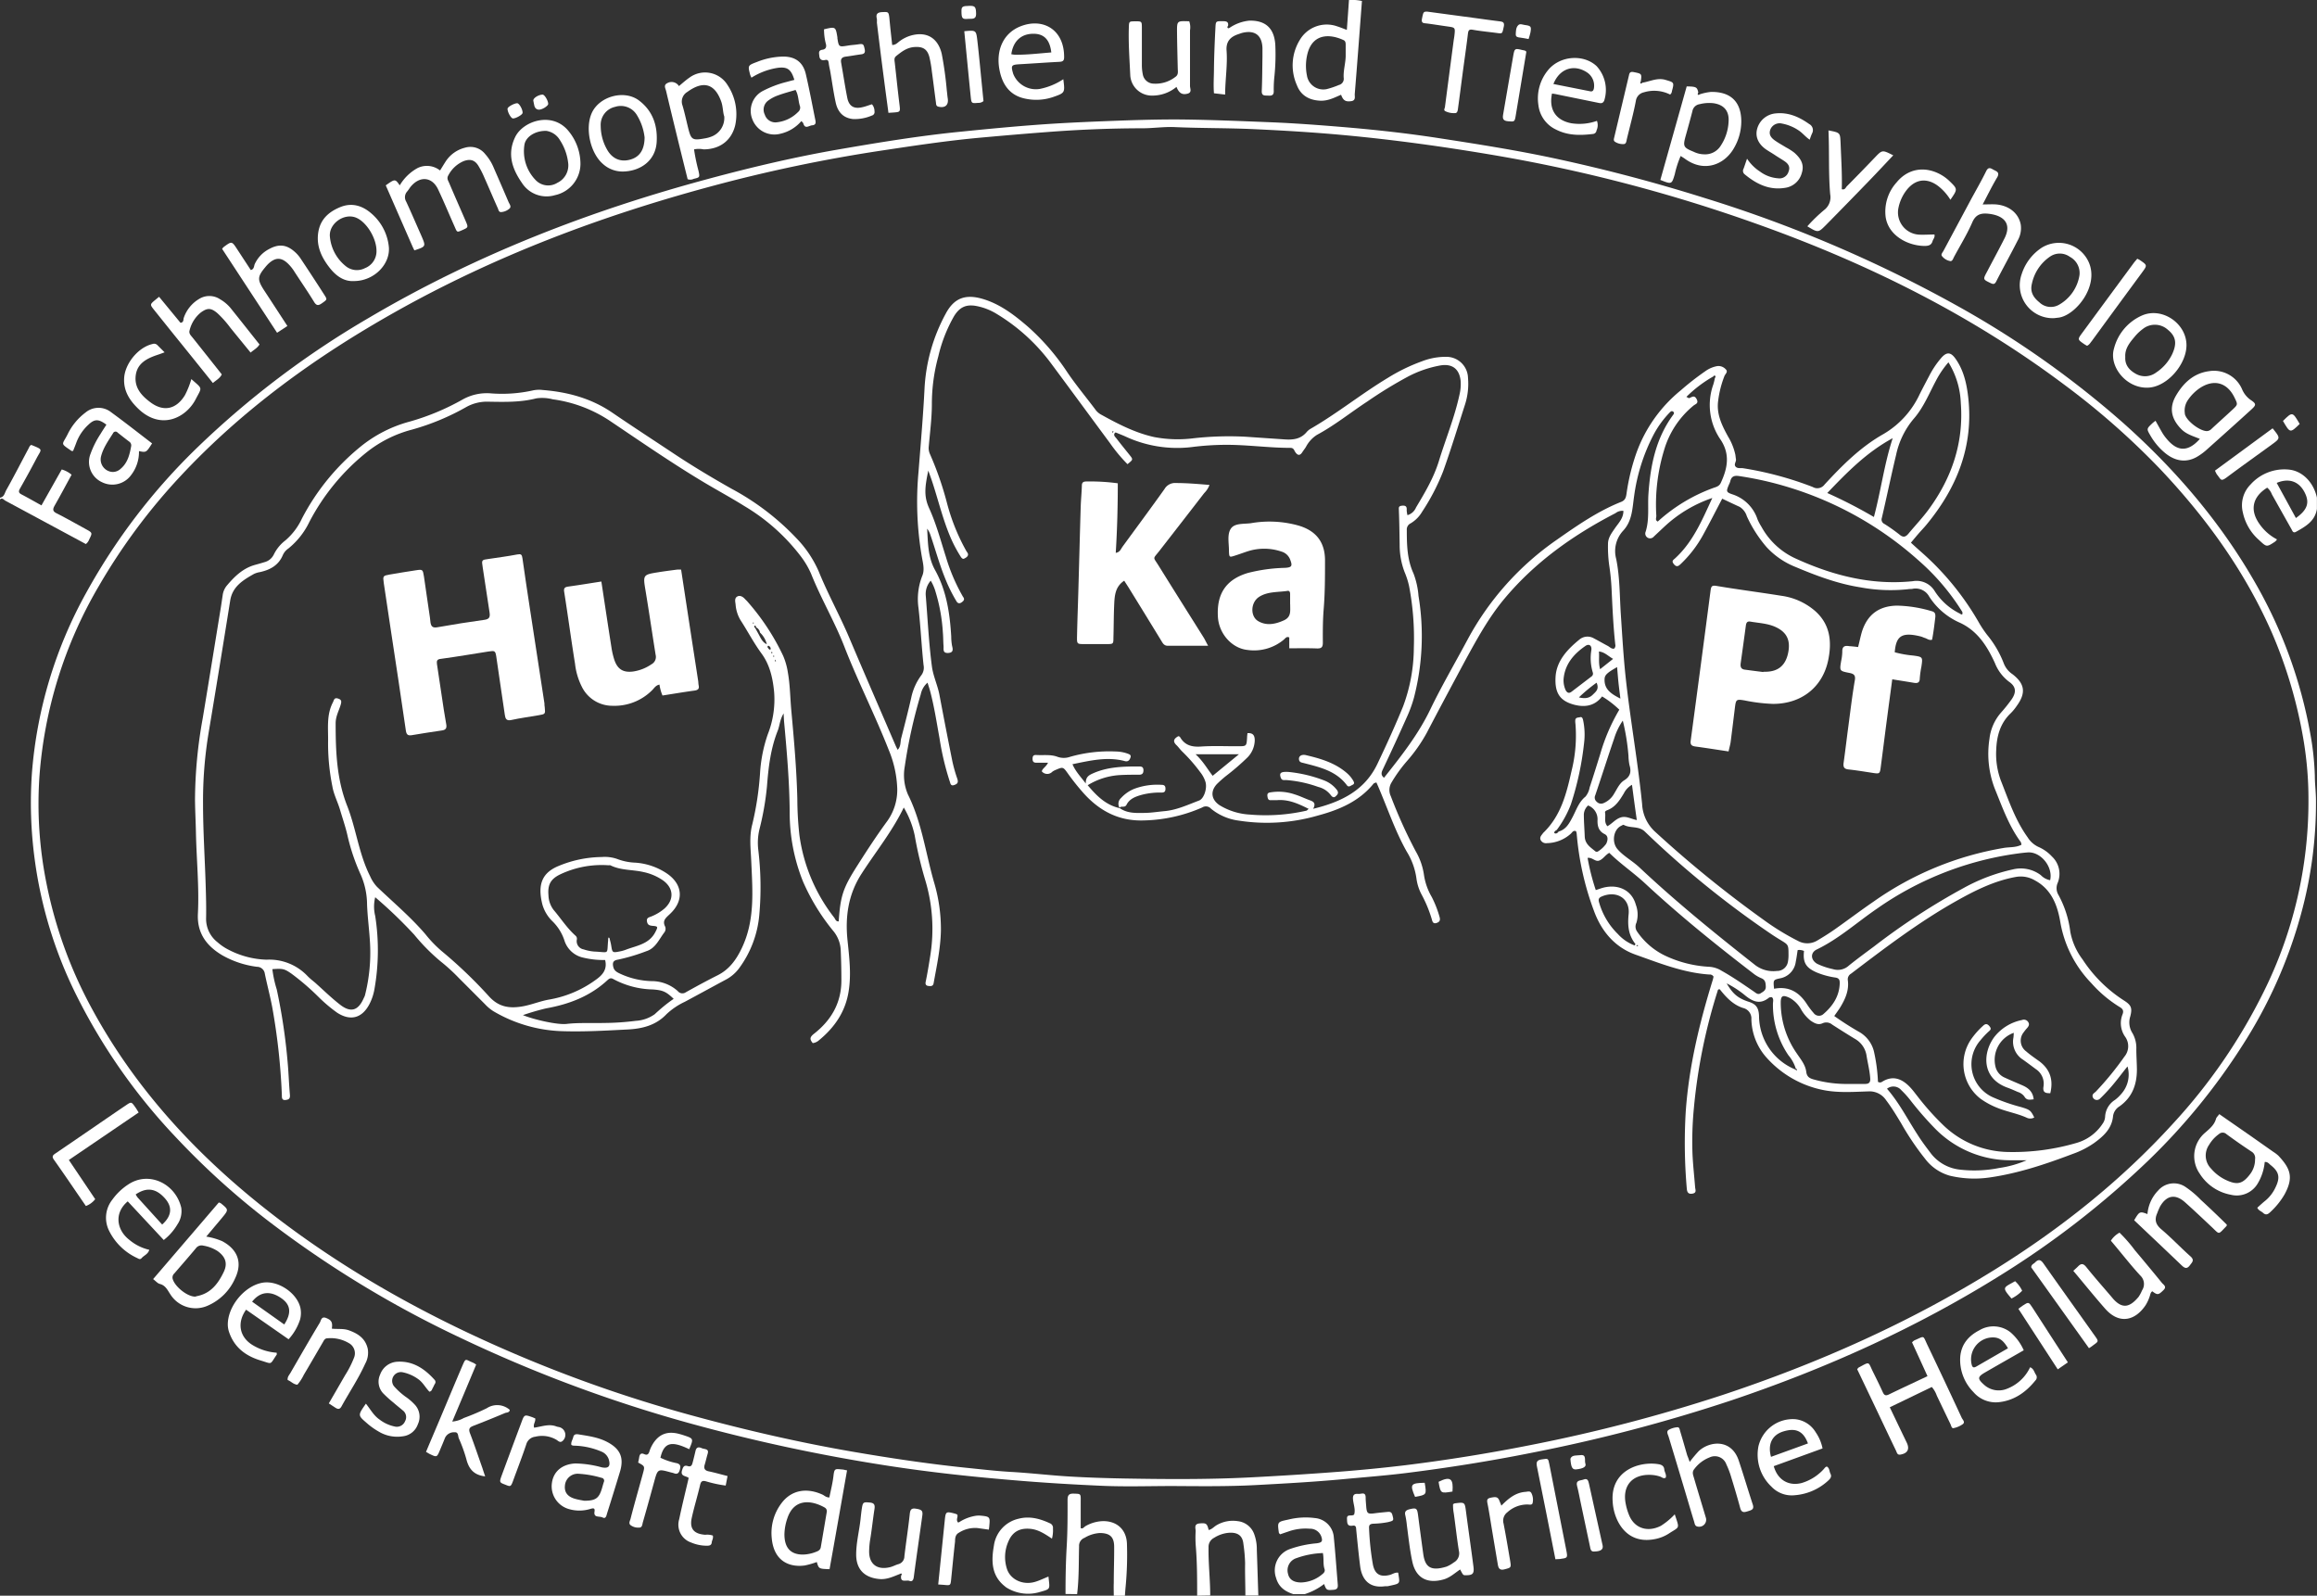<svg id="Ebene_1" data-name="Ebene 1" xmlns="http://www.w3.org/2000/svg" viewBox="0 0 599.67 412.97"><rect x="0" y="0" width="599.67" height="412.97" fill="#333333" stroke="none"/><defs><style>.cls-1{fill:#fff;}</style></defs><path class="cls-1" d="M320.24,397.38c-6.16,0-12.32.21-18.46-.06-7.08-.31-14.16-.73-21.23-1.31-11.58-.94-23.13-2.16-34.6-3.95A451.67,451.67,0,0,1,194.61,381a361.4,361.4,0,0,1-58.87-22,273.5,273.5,0,0,1-50.39-30.76,198.81,198.81,0,0,1-23.19-21.1A151.73,151.73,0,0,1,36.3,270.18a111.9,111.9,0,0,1-10.71-35.07,109.42,109.42,0,0,1-.71-22.22A114.3,114.3,0,0,1,39,166.08a158.64,158.64,0,0,1,28.75-37.53A231.82,231.82,0,0,1,112.17,95c27.61-16.29,57.2-27.72,88.08-36,10.93-2.94,21.94-5.54,33.08-7.48,10.5-1.82,21-3.55,31.65-4.62,7.21-.73,14.41-1.42,21.64-1.93,6.92-.48,13.85-.74,20.78-1,5.2-.17,10.39-.31,15.58-.25,7.5.1,15,.41,22.5.71,6.37.26,12.73.74,19.08,1.27,8.08.68,16.15,1.57,24.17,2.8,10.39,1.6,20.76,3.22,31,5.45q19.28,4.17,38.11,10.1a341.68,341.68,0,0,1,65,27.7,244.25,244.25,0,0,1,43.37,30.57c13.74,12.26,25.56,26.12,34.62,42.24a121.36,121.36,0,0,1,13.68,37.86,71.89,71.89,0,0,1,1.22,11.16c0,2,.26,4,.29,6a108.29,108.29,0,0,1-3.93,30A122,122,0,0,1,597,283.33a163.32,163.32,0,0,1-24.35,29.8,231.38,231.38,0,0,1-38.14,29.62c-22,13.75-45.42,24.27-69.94,32.51a419.4,419.4,0,0,1-52,13.61c-10.54,2.1-21.15,3.78-31.81,5.12-5.52.69-11.08,1.11-16.63,1.63-7.53.7-15.08,1.12-22.64,1.52C334.44,397.51,327.34,397.43,320.24,397.38Zm.07-351.71c-2.65-.07-5.28.31-7.91.32-8.38,0-16.74.35-25.1,1-5.56.42-11.11.9-16.65,1.4-8.73.78-17.37,2.09-26,3.39A395.42,395.42,0,0,0,200.72,61c-28.54,7.68-56,18-81.83,32.54C98.39,105.08,79.48,118.7,63.35,136a156.21,156.21,0,0,0-21.23,28.6,113.49,113.49,0,0,0-15.29,49.1,104.05,104.05,0,0,0,1.8,27.62,114.29,114.29,0,0,0,11.42,31.86c11.37,21.22,27.34,38.46,46.16,53.18s39.57,26.35,61.47,35.87A351.09,351.09,0,0,0,195,378.93c13.9,3.81,27.92,7.08,42.14,9.54,9.72,1.67,19.47,3.14,29.28,4.16,3.95.4,7.9.87,11.88,1.1,5,.28,10,.88,15,1.18,4.69.28,9.4.43,14.11.52,10.78.19,21.55.27,32.34-.26q11.7-.59,23.37-1.48,8.56-.66,17.1-1.68,16.23-2,32.26-5.18a416.49,416.49,0,0,0,49.93-13c24.7-8.19,48.33-18.68,70.49-32.46,17.06-10.61,32.66-23,46.18-37.85a144.78,144.78,0,0,0,23.39-34,110.71,110.71,0,0,0,11.61-49.87,92.16,92.16,0,0,0-1.22-15,120.68,120.68,0,0,0-8.17-27.93c-7-16-17.07-29.93-29-42.54a196.31,196.31,0,0,0-24.8-21.82c-24-18-50.61-31.23-78.79-41.33a402.85,402.85,0,0,0-67.62-17.88c-13.57-2.33-27.19-4.23-40.89-5.47-7.3-.66-14.62-1.1-21.94-1.44C334.53,45.89,327.41,46,320.31,45.67Z" transform="translate(-16.62 -12.79)"/><path class="cls-1" d="M292.39,425.32c0-4.06.06-8.11.3-12.17s.24-8.13.23-12.19c0-1.28.43-1.66,1.65-1.61,1.77.06,1.78,0,1.75,1.92,0,2.31,0,4.62,0,7,.55.3.88-.32,1.31-.55a9.6,9.6,0,0,1,4.31-1.25c3.68-.11,6.26,2.15,6.35,5.93a87.52,87.52,0,0,1-.34,11c-.08.79-.13,1.58-.19,2.38h-2.88c0-1.11-.05-2.23,0-3.34,0-3.1.12-6.21.1-9.31,0-2.59-1.1-3.55-3.67-3.59a8.67,8.67,0,0,0-4,1.25,2.18,2.18,0,0,0-1.41,2.18c-.11,4.13,0,8.27-.51,12.39Z" transform="translate(-16.62 -12.79)"/><path class="cls-1" d="M326.46,425.76c0-4.22,0-8.44-.34-12.65a28.8,28.8,0,0,1-.05-4.05c0-.76-.5-1.85,1-2,1.74-.14,1.95,0,2.37,1.7.82-.16,1.34-.81,2-1.21a8.31,8.31,0,0,1,5.51-1.08,5.12,5.12,0,0,1,4.35,3.58,11.13,11.13,0,0,1,.6,3.76c.14,4,.26,7.94.39,11.91h-3.35c0-2.79-.12-5.57-.07-8.35a41.49,41.49,0,0,0-.44-5c-.21-2.12-1.42-3-3.61-2.9a8.42,8.42,0,0,0-4,1.33,2.61,2.61,0,0,0-1.41,2.49c-.07,4.15.43,8.27.43,12.41Z" transform="translate(-16.62 -12.79)"/><path class="cls-1" d="M505.72,377c1.5,3.14,2.94,6.15,4.39,9.15.81,1.7.22,2.79-1.66,3.1-.81.13-.89-.54-1.11-1-1.66-3.45-3.3-6.92-4.94-10.37-1.71-3.6-3.43-7.19-5.12-10.73.19-.22.27-.38.4-.44,3-1.6,2.37-1.56,3.7,1.13.85,1.71,1.7,3.43,2.49,5.17.35.79.68,1.13,1.61.68,3.29-1.6,6.61-3.13,10-4.74-1.36-3-2.67-5.87-4-8.75a3.13,3.13,0,0,1,.6-.51c2.74-1.16,2.14-1.43,3.39,1.2q4.49,9.39,8.87,18.84c.23.49,1,1.13.23,1.67a6.29,6.29,0,0,1-2.37,1c-.48.09-.59-.66-.79-1.08-1.18-2.44-2.35-4.89-3.52-7.33a6.83,6.83,0,0,0-1.29-2.24Z" transform="translate(-16.62 -12.79)"/><path class="cls-1" d="M591,301.13l8.08,5.61,5.87,4.13a9.56,9.56,0,0,1,1.33,1c3.17,3.37,4,5.66,1.6,10.06a19.5,19.5,0,0,1-3.58,4.46c-.66.66-1.23,1-2,.27-.45-.42-1.14-.56-1.46-1.31.68-.6,1.36-1.25,2.09-1.83a9.77,9.77,0,0,0,2.6-3.38c1.27-2.59,1-4.06-1.26-5.84-.41-.33-.75-.86-1.51-.78a13.27,13.27,0,0,1-1.92,5.74A6.3,6.3,0,0,1,594,322a12.1,12.1,0,0,1-8.08-5.48,7.94,7.94,0,0,1,1.43-10.6c1.15-1,2.37-2,2.8-3.56C590.23,302,590.65,301.63,591,301.13Zm9.24,11.78a1.92,1.92,0,0,0-.93-2.1q-3.3-2.18-6.48-4.52a1.41,1.41,0,0,0-1.91,0,9,9,0,0,0-2.57,2.81,4.83,4.83,0,0,0,.55,6.16,11.45,11.45,0,0,0,4,3c2.79,1.26,4.17.95,6.14-1.68A6.26,6.26,0,0,0,600.26,312.91Z" transform="translate(-16.62 -12.79)"/><path class="cls-1" d="M231.27,400.34c.38-1.91.86-3.76,1.07-5.64s.47-1.78,2.12-1.61c.39,0,.78.13,1.39.24-1.52,8.59-3,17.09-4.53,25.57-2.77-.09-2.78-.09-3.3-1.85a21.55,21.55,0,0,1-3.11.89c-3.85.53-8-1-8.55-7.05a12.76,12.76,0,0,1,2.63-9.21c2.58-3.32,6.51-3.91,10.53-2.06C230,399.84,230.38,400.34,231.27,400.34Zm-6.83,14.78a9.75,9.75,0,0,0,3.46-.74c.54-.2,1-.47,1.14-1.1q.78-4.57,1.55-9.14a1.08,1.08,0,0,0-.56-1.21c-3.58-2-7.94-2.29-9.63,2.81a13.33,13.33,0,0,0-.76,4.19C219.66,413.45,221.32,415.13,224.44,415.12Z" transform="translate(-16.62 -12.79)"/><path class="cls-1" d="M56.25,343.83l17-19.83a2,2,0,0,1,.56.23c2,1.64,2,1.64.29,3.72L70,332.83A17.18,17.18,0,0,1,74.1,334c3.3,1.73,5.61,4.88,3.4,9.57a13.72,13.72,0,0,1-7.32,7.22,7.72,7.72,0,0,1-9.46-3c-.76-1.13-1.26-2.37-2.81-2.73C57.34,344.87,56.88,344.29,56.25,343.83Zm10.92,4.53a6.24,6.24,0,0,1,.63-.17c3.47-.75,5.33-3.3,6.73-6.22,1.06-2.22.45-3.91-1.57-5.38a9.74,9.74,0,0,0-3.75-1.43,1.8,1.8,0,0,0-1.89.69c-1.83,2.2-3.72,4.34-5.58,6.51a1.41,1.41,0,0,0-.46,1.28C61.7,345.65,65.09,348.41,67.17,348.36Z" transform="translate(-16.62 -12.79)"/><path class="cls-1" d="M453.93,391.15a33.84,33.84,0,0,1,2.33-2.79c2.83-2.65,8.47-3.25,10.37,2.43,1.26,3.77,2.39,7.6,3.63,11.38.42,1.27-.32,1.44-1.24,1.73s-1.63.48-2-.78c-.72-2.69-1.52-5.37-2.33-8a22.19,22.19,0,0,0-1.27-3.35,3.16,3.16,0,0,0-4.35-1.79,9,9,0,0,0-3.94,3c-.64.77-.33,1.49-.11,2.23,1,3.44,2.06,6.87,3.08,10.31a1.81,1.81,0,0,1-2.13,2.35c-.71-.12-.74-.79-.89-1.28-.94-3.05-1.82-6.11-2.74-9.16q-1.92-6.42-3.86-12.82c-.18-.59-.65-1.33,0-1.75a5.33,5.33,0,0,1,2.26-.69c.57-.06.61.64.74,1.06.63,2.06,1.21,4.13,1.81,6.2C453.43,389.77,453.58,390.13,453.93,391.15Z" transform="translate(-16.62 -12.79)"/><path class="cls-1" d="M142.19,394.88c-3-.33-4.25-2-4.87-4.45a39,39,0,0,0-1.95-5.39c-.24-.58-.07-1.67-1.11-1.57a2.53,2.53,0,0,0-2.49,1.51c-.39,1-.85,2.07-1.28,3.1-.8,1.9-.8,1.9-2.68,1-.27-.14-.53-.31-.93-.54,1.26-3,2.5-5.89,3.73-8.81,1.86-4.41,3.69-8.82,5.57-13.21,1.06-2.46.76-1.91,2.87-1.06a5,5,0,0,1,.81.5l-3.08,7.36-3.11,7.38a7.32,7.32,0,0,0,3-.93,62,62,0,0,0,5.93-2.52,4.91,4.91,0,0,1,5.95.42c-.06.76-.81.64-1.25.83-2.71,1.14-5.44,2.25-8.19,3.31-1,.39-1.27.83-.84,1.94,1.15,3,2.15,6,3.21,9C141.69,393.41,141.91,394.07,142.19,394.88Z" transform="translate(-16.62 -12.79)"/><path class="cls-1" d="M59,333.71l-9.32-10c-3.65,3.07-2.81,7.45.38,9.93a12.25,12.25,0,0,0,5.2,2.61c-.35,1.16-1.4,1.45-2,2.16-.33.39-.7.21-1.07,0a15.17,15.17,0,0,1-7.39-7.2,7.52,7.52,0,0,1,.87-7.91,15.34,15.34,0,0,1,4.12-3.95c5.38-3.61,12.28-.21,13.74,6a6.1,6.1,0,0,1-1,4.34A14.27,14.27,0,0,1,59,333.71Zm-.41-4c3-2.69,2.26-5.06.7-6.8-2.32-2.6-4.71-2.92-7.55-1a5.79,5.79,0,0,0,.49.79Z" transform="translate(-16.62 -12.79)"/><path class="cls-1" d="M354.28,425.37l-2.89,0c-2.16-.68-3.84-1.84-4.5-4.19a5.86,5.86,0,0,1,3.46-7.45,27.65,27.65,0,0,1,7-1.52c1.42-.19,1.65-.51,1.23-1.78a3.07,3.07,0,0,0-3-2,13.26,13.26,0,0,0-5.65.77c-.67.22-1.34.46-2,.68-.15-.19-.31-.29-.32-.41-.4-2.83-.39-2.8,2.43-3.4a18.62,18.62,0,0,1,6.89-.4,5.37,5.37,0,0,1,4.9,5c.4,4,.67,7.94,1,11.91.06.78.18,1.57-1.09,1.66-1.72.12-1.83.15-2.42-1.5A16.17,16.17,0,0,1,354.28,425.37ZM359,414.73a22.19,22.19,0,0,0-6.81,1.3,3.3,3.3,0,0,0-2.23,4c.31,1.53,1.44,2.3,3.4,2.31a8.85,8.85,0,0,0,5.44-2.1c.51-.37.83-.81.62-1.4C359,417.57,359.3,416.28,359,414.73Z" transform="translate(-16.62 -12.79)"/><path class="cls-1" d="M164.49,386.73c-.14-.73.34-1.33.49-2s.61-.83,1.28-.73c2.58.42,5.19.75,7.55,2,3.37,1.79,4.36,4.07,3.26,7.7s-2.19,7.16-3.32,10.72c-.17.54-.29,1.55-1.15,1.11s-2.39.16-2.11-1.55c.17-1.05-.47-.83-1-.7a9.59,9.59,0,0,1-5.64.06,6.12,6.12,0,0,1-4.38-6.8c.42-3,2.72-4.83,6.05-5a27.43,27.43,0,0,1,6.82,1c1.78.37,2.34-.27,1.85-2a3.26,3.26,0,0,0-1.86-2.05,19.19,19.19,0,0,0-6.7-1.54C165.27,386.93,164.86,387,164.49,386.73Zm3.31,14.46c3,0,3.85-.63,4.63-3.25.16-.54.3-1.08.48-1.61a.75.75,0,0,0-.6-1.07,26.36,26.36,0,0,0-6.09-1.06,3.32,3.32,0,0,0-3.39,3.06c-.18,1.73.68,2.88,2.62,3.43C166.28,400.93,167.15,401.06,167.8,401.19Z" transform="translate(-16.62 -12.79)"/><path class="cls-1" d="M488.32,387.65l-12.63,4.59c1,3.57,3.86,5.24,7.26,4.35a12.55,12.55,0,0,0,5.6-3.5c.27-.27.44-.65.88-.75.73.4.62,1.24.94,1.86s.11,1.12-.44,1.64a14.37,14.37,0,0,1-8.78,3.92,7.24,7.24,0,0,1-6.07-2.23,11.34,11.34,0,0,1-3.35-10.44,9.14,9.14,0,0,1,9.56-7,7,7,0,0,1,5.25,3.37A11.2,11.2,0,0,1,488.32,387.65Zm-3.78-1.29c-1.38-3.81-3.82-3.86-6.32-3.12-3,.9-4.13,3.35-3.24,6.59Z" transform="translate(-16.62 -12.79)"/><path class="cls-1" d="M540.39,362.25c-3.4,1.95-6.72,3.83-10,5.73-2,1.16-2,1.64-.26,3.2a5.65,5.65,0,0,0,6,1,10.91,10.91,0,0,0,5.91-5.54c1,.41,1.05,1.3,1.51,1.93a1.16,1.16,0,0,1-.17,1.52c-2.5,3.11-5.64,5.25-9.63,5.61a7.59,7.59,0,0,1-6.4-2.66,11.83,11.83,0,0,1-3.39-9.15c.29-3.23,2.17-5.39,4.95-6.82a7.09,7.09,0,0,1,8.08.55A13.11,13.11,0,0,1,540.39,362.25Zm-4.08-.52c-1.37-2.36-2.56-3-4.67-2.76a5.69,5.69,0,0,0-4.72,7c.24,1,.79.73,1.4.37Z" transform="translate(-16.62 -12.79)"/><path class="cls-1" d="M91.31,359.4l-11-7.66c-2.41,3.39-1.72,7.06,1.65,9.14a13.88,13.88,0,0,0,6.27,2c0,.22.06.41,0,.51-1.85,2.68-1,2.45-4.06,1.53-3.84-1.14-6.85-3.31-8.23-7.29a6.26,6.26,0,0,1-.36-1.87c-.12-4.79,4.29-10.19,9-11,3.92-.66,8.83,2.56,9.77,6.43a6.55,6.55,0,0,1-.06,3.08A13.9,13.9,0,0,1,91.31,359.4Zm-1.12-3.83c1.94-3,1.65-5.11-.75-6.79-2.87-2-5.49-1.75-7.57.89Z" transform="translate(-16.62 -12.79)"/><path class="cls-1" d="M553.22,341.69c.51-.48.88-.79,1.21-1.13.86-.89,1.42-.78,2.23.25,2,2.5,4.1,4.87,6.17,7.29l.77.91c2.3,2.51,4.19,2.2,6.51-.58a9.29,9.29,0,0,0,.9-1.68,3,3,0,0,0-.47-3.86c-2.64-2.87-5-5.95-7.6-9a6.07,6.07,0,0,1,2.24-2.08,37.21,37.21,0,0,1,3.94,4.51q3.54,4.2,7,8.44c.44.55,1.4,1,.42,1.93-1.28,1.25-1.53,1.32-2.88.29-.5.33-.5.89-.69,1.38a10.6,10.6,0,0,1-1,2.16c-2.64,4-6.76,5.18-10.48,1C558.72,348.38,556.08,345.09,553.22,341.69Z" transform="translate(-16.62 -12.79)"/><path class="cls-1" d="M101.72,376c1.44-2.48,2.83-4.88,4.21-7.28a25.68,25.68,0,0,0,2.28-4.46,3,3,0,0,0-1.31-3.87,9.21,9.21,0,0,0-5.48-1.25c-.83,0-1,.67-1.33,1.19-1.61,2.75-3.2,5.51-4.83,8.25a11.88,11.88,0,0,1-1.67,2.58c-1.06-.08-1.68-.92-2.52-1.21-.1-.83.41-1.3.71-1.83,2.51-4.34,5-8.68,7.6-13,.33-.56.39-1.72,1.62-1.24,1.4.55,1.75,1.12,1.5,2.77,1.47.17,3-.08,4.41.43,2.35.85,4.25,2.06,4.88,4.74a5.84,5.84,0,0,1-.65,3.9c-1.74,3.86-4.11,7.37-6.14,11.07-.44.78-.92.74-1.55.34Z" transform="translate(-16.62 -12.79)"/><path class="cls-1" d="M392.69,402.08c.29-.15.36-.21.43-.21,2.64-.34,2.6-.33,2.93,2.2.62,4.73,1.31,9.44,1.92,14.18.23,1.82-.2,2.23-2,2.22-.67,0-.67,0-1.44-1.49-1.38.91-2.58,2.08-4.24,2.56-4.2,1.22-7.21-.31-8.13-4.54-.67-3.1-1-6.29-1.42-9.43a22.49,22.49,0,0,0-.4-2.59c-.29-1.1.32-1.4,1.17-1.61,1.64-.39,1.89-.22,2.11,1.45.44,3.39.89,6.77,1.36,10.16s1.95,4.52,6.05,3.25a8.45,8.45,0,0,0,1.85-1.07,2.67,2.67,0,0,0,1.32-3c-.52-3.22-.86-6.46-1.32-9.69A11.13,11.13,0,0,1,392.69,402.08Z" transform="translate(-16.62 -12.79)"/><path class="cls-1" d="M572.41,327a9.89,9.89,0,0,1,2.78-6.11,5.36,5.36,0,0,1,7.17-.84,24.24,24.24,0,0,1,3.83,3.24q3.43,3.15,6.74,6.43a.47.47,0,0,1-.16.48c-2.14,2.2-1.61,2.14-3.76.12s-4.53-4.28-6.85-6.35c-2.51-2.25-4.77-1.87-6.48,1.05a18.23,18.23,0,0,0-.75,1.76c-.75,1.68-.4,2.91,1.07,4.16,2.62,2.21,5,4.74,7.54,7,1.12,1,.43,1.52-.14,2.3-.73,1-1.32.81-2.1.07-4.09-3.92-8.22-7.81-12.33-11.71C570.33,326.3,570.42,326.25,572.41,327Z" transform="translate(-16.62 -12.79)"/><path class="cls-1" d="M249.48,420.16c-1.7.65-3.32,1.47-5.27,1.29-3.87-.36-6-2.51-6-6.34,0-3.11.81-6.15,1.14-9.23.1-.95.2-1.9.35-2.84.25-1.5.42-1.52,2-1.39,1.21.1,1.41.63,1.24,1.72-.42,2.67-.68,5.36-1.13,8a21.26,21.26,0,0,0-.24,2.62c-.15,3.54,2,5.26,5.49,4.37.69-.18,1.33-.54,2-.74a2.1,2.1,0,0,0,1.63-2.05c.42-3.63,1-7.25,1.38-10.88.12-1.09.34-1.63,1.54-1.45,1.56.23,1.9.52,1.71,1.85-.73,5.28-1.5,10.55-2.2,15.83-.1.8-.4,1.29-1.16,1s-2.38.61-2.12-1.33c.06-.14.2-.31.16-.41C249.94,419.91,249.69,420.05,249.48,420.16Z" transform="translate(-16.62 -12.79)"/><path class="cls-1" d="M111.32,376.06c1.19,1.49,2,3.06,3.51,4.1a9.62,9.62,0,0,0,3.86,1.8,2.31,2.31,0,0,0,2.77-1.36,2.17,2.17,0,0,0-.61-2.8c-.79-.67-1.61-1.31-2.39-2A29.49,29.49,0,0,1,116,373.6a4.4,4.4,0,0,1-1-5.06,5,5,0,0,1,4.32-3.32c4.09-.29,7.16,1.76,9.77,4.67a.81.81,0,0,1,.06,1.08c-.2.34-.34.72-.54,1.06s-.22.8-.85.94c-1-1-1.66-2.39-2.91-3.26a10.39,10.39,0,0,0-4.12-1.79,2.27,2.27,0,0,0-2.16,3.61,18.19,18.19,0,0,0,3,2.73,13.86,13.86,0,0,1,2.52,2.19,4.56,4.56,0,0,1,.68,4.94,4.67,4.67,0,0,1-3.9,3.12,9.27,9.27,0,0,1-6.22-1.21,18.73,18.73,0,0,1-2.75-1.91C109.21,379.05,109.11,379.24,111.32,376.06Z" transform="translate(-16.62 -12.79)"/><path class="cls-1" d="M41.26,323.14a5.54,5.54,0,0,1-2.41,1.77c-2.77-4-5.49-8.07-8.29-12-.65-.92-.13-1.23.51-1.67q5.73-3.9,11.45-7.83c2.24-1.53,4.47-3.07,6.72-4.58,1.36-.92,1.38-.91,2.36.46.28.38.51.79.91,1.42L34.44,313Z" transform="translate(-16.62 -12.79)"/><path class="cls-1" d="M195,387.85c-4.36-2.08-6.49-2-7.45,2.21a17.09,17.09,0,0,0,4.28,1.42c1,.31.95.9.75,1.65s-.56,1.33-1.51.95c-.3-.11-.62-.17-.92-.25-3.32-.91-3.31-.9-4.25,2.55S184,403.3,183,406.76c-.16.56-.14,1.42-1,1.38a3.25,3.25,0,0,1-2.24-.68c-.48-.48-.09-1.07.05-1.58,1-3.92,2.14-7.84,3.21-11.76.51-1.87.5-1.87-1.24-2.81.1-.46.21-.93.28-1.4.13-.79.48-1.15,1.3-.78s1.14-.05,1.36-.77a8.07,8.07,0,0,1,.67-1.54c1.58-2.82,3.9-3.78,7.05-2.91.39.1.77.21,1.15.34C196.15,385.1,196.15,385.1,195,387.85Z" transform="translate(-16.62 -12.79)"/><path class="cls-1" d="M450.07,404.7c1.28,3.92,1.32,3.11-1.56,5A10,10,0,0,1,445,411.1c-4.22.86-7.57-.66-9.58-4.44a13,13,0,0,1-1.42-5.25c-.6-8.06,6.92-10.52,11.92-9.67.76.13,1.36.47,1.44,1.34.06.71.61,1.32.38,2.12-.56.39-1-.12-1.48-.27a8.62,8.62,0,0,0-2.34-.43c-4.86-.23-7.51,2.83-6.52,7.59a14.63,14.63,0,0,0,1,3.17c1.48,3.16,4.78,4.11,8.08,2.42A18.07,18.07,0,0,0,450.07,404.7Z" transform="translate(-16.62 -12.79)"/><path class="cls-1" d="M201.11,410.2c.18.74-.23,1.22-.28,1.77-.07.73-.57.85-1.18.86a10.44,10.44,0,0,1-4.18-.84,4.86,4.86,0,0,1-3.07-6c.74-3.57,1.63-7.12,2.46-10.7-.66-.58-2.23-.34-1.71-2,.25-.8.5-1.38,1.44-1.08s1.13-.28,1.3-.92c.27-1,.51-2,.74-3s.83-1.06,1.6-.71,2,.07,1.52,1.53c-.27.92-.47,1.85-.75,2.77s0,1.47,1,1.69c1.62.34,3.22.8,4.92,1.23l-.48,2.46a31.92,31.92,0,0,1-5.11-1.1c-.83-.21-1.27-.1-1.5.89-.66,2.86-1.54,5.68-2.17,8.55s.57,4.18,3.49,4.4A4.45,4.45,0,0,1,201.11,410.2Z" transform="translate(-16.62 -12.79)"/><path class="cls-1" d="M288.88,411c-1.89-1.26-3.54-2.35-5.6-2.54-2.78-.26-4.64.78-5.7,3.33a9.91,9.91,0,0,0-.36,7c.87,2.77,4.07,4.31,7.23,3.41,1.2-.34,2.34-.92,3.53-1.39.34,3.48.71,3.16-2.63,4.11a10.56,10.56,0,0,1-8.27-1.28,3.57,3.57,0,0,1-.38-.3c-3.55-2.79-3.52-6.66-2.85-10.5a8.28,8.28,0,0,1,6.42-7c2.87-.74,5.52,0,8.1,1.19a1.26,1.26,0,0,1,.77,1.35A8.2,8.2,0,0,1,288.88,411Z" transform="translate(-16.62 -12.79)"/><path class="cls-1" d="M378.49,419.81c.44,3,.7,2.75-2.57,3.47-.31.07-.64,0-.95.05-4.26.56-5.93-2.13-6.32-5.17s-.69-6.15-1-9.23c-.07-.62.05-1.45-.92-1.29-1.56.25-1.43-.83-1.49-1.74-.09-1.42,1.21-.57,1.84-1.13.43-1.3-.2-2.67-.29-4.06-.07-1.16.48-1.37,1.41-1.29.75.06,1.87-.63,1.87.95,0,.72.08,1.43.13,2.15.15,2,.37,2.17,2.32,1.9,1.1-.15,2.21-.24,3.32-.35.63-.06,1,.15,1.16.85.37,1.4.37,1.43-1.17,1.81a23,23,0,0,1-3.78.4c-.72.06-1.16.22-1.1,1.13a69.88,69.88,0,0,0,1,9.47c.52,2.5,1.87,3.26,4.33,2.67C377,420.22,377.66,419.68,378.49,419.81Z" transform="translate(-16.62 -12.79)"/><path class="cls-1" d="M155.15,379.89c.12.9-.61,1.48-.29,2.39,1.92-.26,3.83-1.08,5.78-.31.3.11.63.12.93.23a2.07,2.07,0,0,1,.61,3.55c-.59.49-1.06,0-1.5-.31a7.38,7.38,0,0,0-5.53-.82,2.72,2.72,0,0,0-2.33,2c-1,3-2.16,6-3.26,9-.72,2-.73,2-2.15,1.42-1.6-.61-1.6-.61-.84-2.68q2.48-6.72,5-13.45c.76-2.06.77-2.05,2.86-1.33Z" transform="translate(-16.62 -12.79)"/><path class="cls-1" d="M259.44,422.86c.58-5.67,1.14-11.1,1.69-16.53.24-2.36.3-2.41,2.6-1.82a5.16,5.16,0,0,1,.63.24c.31.63-.39,1.25.15,2,.08.13.36,0,.52-.12a11.07,11.07,0,0,1,4.21-1.56,6.22,6.22,0,0,1,1.43,0c2.08.21,2.22.4,2,2.5,0,.31-.07.62-.12,1.1l-3-.42a7.81,7.81,0,0,0-4.75,1.21c-.92.49-1,1.43-1,2.27-.37,3.23-.67,6.47-1,9.7-.17,1.71-.18,1.71-1.91,1.53Z" transform="translate(-16.62 -12.79)"/><path class="cls-1" d="M405.19,402.46c1.87-1.9,3.65-3.33,6.1-3.56.61,0,1.35-.4,1.7.36a3.78,3.78,0,0,1,.28,2.56c-.15.53-.82.35-1.27.34a7.66,7.66,0,0,0-5.24,2,2.73,2.73,0,0,0-1,2.92c.62,3.2,1.16,6.41,1.7,9.61.31,1.85.24,1.8-1.44,2.25-1.2.32-1.58-.24-1.74-1.22-.51-3-1-5.95-1.5-8.92-.38-2.27-.71-4.55-1.16-6.81-.16-.81-.26-1.35.76-1.57,1.52-.33,1.95-.21,2.37.93C404.84,401.6,405,401.88,405.19,402.46Z" transform="translate(-16.62 -12.79)"/><path class="cls-1" d="M557.27,361.7l-14.94-20.91c0-.76.67-.91,1-1.28.92-.92,1.49-.7,2.22.35,4.31,6.14,8.68,12.22,13,18.31,1.44,2,1.25,1.67-.55,3.06A7.57,7.57,0,0,1,557.27,361.7Z" transform="translate(-16.62 -12.79)"/><path class="cls-1" d="M419.18,416.33c-1.62-8.16-3.16-16.12-4.79-24.06-.27-1.33.23-1.64,1.38-1.8,1.53-.22,1.53-.29,1.84,1.28Q419.8,402.87,422,414c.38,2,.36,2-1.68,2.27C420,416.29,419.66,416.3,419.18,416.33Z" transform="translate(-16.62 -12.79)"/><path class="cls-1" d="M539,351.51c.48-.35.79-.6,1.11-.81,1.53-1,1.55-1,2.53.5,3,4.68,6.07,9.37,9.17,14.17l-2.62,1.81Z" transform="translate(-16.62 -12.79)"/><path class="cls-1" d="M429.37,414.32c-1.05.15-1.1-.59-1.25-1.32-.79-3.81-1.61-7.62-2.42-11.42-.3-1.4-.54-2.82-.91-4.19-.43-1.6.87-1.37,1.66-1.68.94-.38,1.22.15,1.4,1,1.16,5.35,2.38,10.7,3.55,16.05C431.62,413.77,430.92,414.28,429.37,414.32Z" transform="translate(-16.62 -12.79)"/><path class="cls-1" d="M423.06,390.33c.36-1.07,1.71-.81,2.58-.94,1.69-.25,1,1.42,1.3,2.2s-.55,1.3-2.36,1.48C423.58,393.17,423.22,392.6,423.06,390.33Z" transform="translate(-16.62 -12.79)"/><path class="cls-1" d="M537.22,348.85c-2.59-3-2.12-2.74.94-4.48a7.93,7.93,0,0,1,1.82,2.47A9.7,9.7,0,0,1,537.22,348.85Z" transform="translate(-16.62 -12.79)"/><path class="cls-1" d="M385.35,396.54c.52,3.11.52,3.11-2.49,3.65C381.47,396.94,381.67,396.62,385.35,396.54Z" transform="translate(-16.62 -12.79)"/><path class="cls-1" d="M392.54,398.81c-3.08.51-3.08.51-3.6-2.52C392.17,394.67,392.79,395.67,392.54,398.81Z" transform="translate(-16.62 -12.79)"/><path class="cls-1" d="M16.62,141.6c1.14-.2,1.22-1.3,1.64-2,2-3.56,3.84-7.17,5.76-10.76.18-.33.29-.75.71-.9,3.22,1.32,2.64,1,1.32,3.52s-2.79,5.2-4.25,7.76c-.39.7-.42,1.1.35,1.51,1.69.88,3.35,1.83,5.2,2.86,1.79-3.16,3.52-6.25,5.25-9.3a6.87,6.87,0,0,1,2.55,1.36c-1.49,2.73-2.91,5.4-4.39,8-.53.94-.54,1.49.54,2,2.56,1.3,5.06,2.72,7.58,4.1,1.69.93,1.68.93.83,2.64a2.67,2.67,0,0,1-.87,1.2Q28.46,148,18,142.37c-.41-.23-.81-.88-1.42-.29Z" transform="translate(-16.62 -12.79)"/><path class="cls-1" d="M123.87,77.59c-.14-.27-.28-.55-.41-.83l-7-16c2.39-1.7,2.44-1.7,3.62,0a12.17,12.17,0,0,1,4.56-4.45,5.47,5.47,0,0,1,5.87.6c.56-.89,1-1.63,1.48-2.37a8.38,8.38,0,0,1,5-3.53,4.86,4.86,0,0,1,5.19,1.64,12.48,12.48,0,0,1,2.26,3.64q1.92,4.38,3.8,8.78c.24.56.83,1.21.21,1.73a3.66,3.66,0,0,1-2.16.88c-.63,0-.66-.64-.83-1-1.18-2.62-2.29-5.27-3.46-7.89a23.92,23.92,0,0,0-1.63-3.19c-.94-1.45-2.12-1.71-3.75-1.11a8,8,0,0,0-3.95,3.65c-.51.82-.06,1.39.2,2,1.4,3.31,2.86,6.59,4.28,9.88.69,1.61.67,1.63-.83,2.3s-1.38.61-2.05-.91c-1.43-3.2-2.77-6.45-4.27-9.62S125.4,58.22,123,61c-.36.42-.63.92-1,1.35a2.2,2.2,0,0,0-.25,2.62c1.39,3,2.66,6,4,9C126.86,76.59,126.86,76.59,123.87,77.59Z" transform="translate(-16.62 -12.79)"/><path class="cls-1" d="M574.5,121.69c.67,1.19,1.23,2.23,1.83,3.24a12.08,12.08,0,0,0,1,1.37c2.27,2.76,5.07,4.11,8.64.08-1.68-.71-3.46-1.17-4.78-2.51-2.62-2.64-3.25-5.5-1.4-8.68s4.49-5.78,8.51-6.33a7.92,7.92,0,0,1,8.59,4.65,6.42,6.42,0,0,0,2.22,2.78c1.52,1,1.47,1.32.17,2.5-3.89,3.55-7.82,7.06-11.75,10.57a15.14,15.14,0,0,1-2.12,1.55c-2.72,1.67-5.69,1.38-8.41-.86a16.51,16.51,0,0,1-3.84-4.56c-1-1.71-1-1.72.54-3.17A8.55,8.55,0,0,1,574.5,121.69Zm7.56-2.11c0-.2,0,.12.05.43.46,1.74,3.8,4.29,5.63,4.35a1.74,1.74,0,0,0,1.25-.57c1.8-1.68,3.65-3.32,5.45-5,1.38-1.3,1.36-1.33.55-3-1.93-4.09-5.49-5-9.19-2.45a11.56,11.56,0,0,0-2.84,2.87A4.81,4.81,0,0,0,582.06,119.58Z" transform="translate(-16.62 -12.79)"/><path class="cls-1" d="M365.75,12.79a12.27,12.27,0,0,1,3.36.25c-.61,8-1.2,16-1.86,24.06-.05.65.35,1.69-.92,1.87-1.44.2-2.07-.15-2.62-1.66-1.74.75-3.41,1.64-5.43,1.54-2.85-.14-5-1.37-6-4A12.58,12.58,0,0,1,353,23.17a8.09,8.09,0,0,1,9.76-3.54c.73.23,1.45.53,2.44.9C365.4,17.82,365.58,15.31,365.75,12.79ZM364.9,27c0-.87,0-1.75,0-2.63,0-.49-.06-1-.57-1.21-3.4-1.58-7.65-1.73-9.17,3a12.66,12.66,0,0,0-.29,6.17A4.29,4.29,0,0,0,360,35.85a22.19,22.19,0,0,0,3.16-1.07,1.63,1.63,0,0,0,1.23-1.8C364.24,31,364.94,29,364.9,27Z" transform="translate(-16.62 -12.79)"/><path class="cls-1" d="M192.34,35.07c1-.83,1.85-1.6,2.76-2.22a6.82,6.82,0,0,1,9.82,1.95,13.62,13.62,0,0,1,2,10.32c-.84,3.66-3.59,6.29-8.19,6.33a6.1,6.1,0,0,0-2.48,0A48.06,48.06,0,0,0,197.4,57c.36,1.68.36,1.7-1.25,2.08a2,2,0,0,1-1.56.09c-.91-3.66-1.85-7.44-2.77-11.21s-1.89-7.74-2.8-11.61c-.17-.71-.75-1.56.35-2.07A2.24,2.24,0,0,1,192.34,35.07Zm11.73,7.86c-.39-1.07-.3-2.6-.84-4-1.76-4.75-4.84-5.18-8.73-2.34a2.89,2.89,0,0,0-1.24,3.5c.52,1.76.91,3.55,1.34,5.32.89,3.69,1.08,3.81,4.79,3.13a7.74,7.74,0,0,0,1.14-.32A5.17,5.17,0,0,0,204.07,42.93Z" transform="translate(-16.62 -12.79)"/><path class="cls-1" d="M456.63,37.17a13.84,13.84,0,0,1,2.8-.59c4.8-.08,7.87,2.25,7.86,7.72a13.76,13.76,0,0,1-1.91,6.84c-2.41,4.23-7.64,6.41-12.65,2.76-.31-.23-.65-.42-1.13-.74a25,25,0,0,0-1.52,4.7c-.79,2.67-.79,2.67-3.74,1.5q3.41-12.09,6.82-24.21c2.47.05,2.7.17,3,1.57C455.88,37.34,456,37.5,456.63,37.17Zm1.09,15.56a4.73,4.73,0,0,0,4.21-2.17A12.3,12.3,0,0,0,464,44.27c.2-2.76-1.21-4.39-3.93-4.77a9.94,9.94,0,0,0-3.55.25,2.22,2.22,0,0,0-1.89,1.84c-.54,2.08-1.11,4.15-1.69,6.22-.8,2.86-.68,3.16,2,4.25A6.38,6.38,0,0,0,457.72,52.73Z" transform="translate(-16.62 -12.79)"/><path class="cls-1" d="M91,97.16l-2.67,1.75L74.11,77.2a2.63,2.63,0,0,1,.4-.48c2.1-1.55,2.11-1.55,3.5.58l3.52,5.38c.86-.21.81-1,1-1.5a8.26,8.26,0,0,1,3.71-3.92c2.49-1.37,4.47-1.21,6.58.63a8.62,8.62,0,0,1,1.58,1.78q3.12,4.68,6.15,9.41c.81,1.25.75,1.23-.59,2.18-.86.6-1.39.75-2.05-.33-1.62-2.65-3.39-5.21-5.08-7.82a11.06,11.06,0,0,0-1.81-2.22c-1.58-1.45-3-1.49-4.66-.09A8.85,8.85,0,0,0,85.23,82c-2,2.4-2,3.18-.34,5.8C86.9,90.85,88.89,93.93,91,97.16Z" transform="translate(-16.62 -12.79)"/><path class="cls-1" d="M83.78,101.93c-.54.94-1.43,1.36-2.3,2.11-1.77-2.17-3.54-4.32-5.28-6.48a27,27,0,0,0-3.34-3.74c-1.63-1.37-2.57-1.39-4.27-.15a8.55,8.55,0,0,0-2.89,4.57c-.27.84.27,1.32.73,1.88,2.54,3.18,5.06,6.37,7.59,9.56-.45,1-1.42,1.47-2.3,2.24-2.67-3.32-5.25-6.54-7.84-9.75-2.44-3-4.9-6.09-7.34-9.13-1.16-1.45-1.15-1.46.35-2.7l.9-.74,5.55,6.74c.93-.15.67-.88.86-1.34a9.11,9.11,0,0,1,4-4.87,5,5,0,0,1,5.41.13A10.13,10.13,0,0,1,76.2,92.4C78.75,95.57,81.26,98.76,83.78,101.93Z" transform="translate(-16.62 -12.79)"/><path class="cls-1" d="M44.16,122.7c-2-1.5-3.06-1.52-4.65,0a12,12,0,0,0-3.08,4.5c-.29.8-.61,1.59-.89,2.29-.26,0-.36.06-.41,0-3-2.07-2.44-1.48-1.05-4.22a15.5,15.5,0,0,1,4.64-5.69,5.25,5.25,0,0,1,6.65-.11c3.6,2.62,7.09,5.38,10.61,8.07-1.51,2.38-1.51,2.38-3.39,2a9.8,9.8,0,0,1-2.06,6.23,6,6,0,0,1-7.46,1.84,5.76,5.76,0,0,1-3-7.42,24.75,24.75,0,0,1,2.58-5.11C43.12,124.29,43.65,123.5,44.16,122.7Zm1.66,12.24a3.06,3.06,0,0,0,2.12-.91c1.74-1.52,2.23-3.6,2.62-5.72a1.18,1.18,0,0,0-.51-1.24c-1-.75-2-1.54-3-2.34a.7.7,0,0,0-1.18.2c-1.22,1.94-2.59,3.82-3.13,6.11A3.25,3.25,0,0,0,45.82,134.94Z" transform="translate(-16.62 -12.79)"/><path class="cls-1" d="M529.76,65.7c1.34,0,2.44-.08,3.52,0,3.39.32,5.78,2.32,6.33,5.19a6.38,6.38,0,0,1-.78,4.12c-1.8,3.56-3.72,7-5.55,10.59-.39.77-.74.81-1.48.45-1.95-.95-2-.91-.92-2.92,1.33-2.54,2.7-5.07,4-7.6.15-.28.28-.57.43-.85,2.22-4.19-.33-6.12-3.85-6.55-1.94-.24-3.44,0-4.39,2.21-1.33,3.06-3.1,5.93-4.69,8.88-.26.48-.46,1.28-1.06,1.13A3.49,3.49,0,0,1,519.18,79c-.25-.41.21-.87.43-1.28l7-13.07c1.36-2.53,2.8-5,4.07-7.59.58-1.16,1.19-.72,1.88-.34s1.69.61,1,1.9C532.2,60.89,531.06,63.24,529.76,65.7Z" transform="translate(-16.62 -12.79)"/><path class="cls-1" d="M222.21,33.46c-.84-2.78-1.84-3.45-4.4-3.1a17.83,17.83,0,0,0-6.7,2.53,6.45,6.45,0,0,1-.33-.73c-.64-2.46-.63-2.44,1.81-3.36a19.08,19.08,0,0,1,6.74-1.37c3.15,0,5.14,1.48,5.85,4.54.9,3.87,1.63,7.78,2.42,11.68.15.71.33,1.48-.79,1.57-.82.07-1.83,1.1-2.29-.51-.05-.19-.27-.33-.49-.59a10.07,10.07,0,0,1-5.46,3.29,6.1,6.1,0,0,1-7.2-3.67,5.82,5.82,0,0,1,2.85-7.5,28,28,0,0,1,6-2.25C220.86,33.81,221.47,33.66,222.21,33.46Zm.31,2.61c-1.53.46-3.07.86-4.55,1.41a9.8,9.8,0,0,0-2.52,1.33,2.91,2.91,0,0,0-.89,3.65,2.88,2.88,0,0,0,2.91,2,9.09,9.09,0,0,0,5.71-2.69,1.43,1.43,0,0,0,.48-1.51C223.2,38.94,223.32,37.44,222.52,36.07Z" transform="translate(-16.62 -12.79)"/><path class="cls-1" d="M247.53,24.43c.95,0,1.4-.61,1.95-1a9.22,9.22,0,0,1,2.76-1.4c4.08-1.21,7.11.49,8.11,4.67a93.55,93.55,0,0,1,1.31,9.44c.09.71.14,1.43.25,2.14.26,1.71-.69,2.53-2.4,2.12-.66-.15-.6-.65-.66-1.09-.36-2.68-.69-5.37-1.05-8a31.4,31.4,0,0,0-.64-3.76c-.54-2-1.61-2.7-3.7-2.6s-3.43,1.18-4.88,2.33c-.63.5-.45,1.11-.38,1.74.4,3.56.76,7.12,1.2,10.67.26,2.1.3,2.09-1.74,2.23l-1.1.07c-.36-2.74-.74-5.48-1.09-8.22q-1-7.58-1.9-15.15a7.46,7.46,0,0,0,0-.95c-.35-1.31.22-1.71,1.46-1.75,1.47-.06,1.58-.08,1.77,1.5C247,19.7,247.27,22.05,247.53,24.43Z" transform="translate(-16.62 -12.79)"/><path class="cls-1" d="M418.3,37c-.87,4.14,1,6.93,5,7.69a13.54,13.54,0,0,0,6.63-.62,3.19,3.19,0,0,1-.11,2.48,1,1,0,0,1-.92.91c-3.29.4-6.48.44-9.57-1.14A8,8,0,0,1,414.78,40a11.48,11.48,0,0,1,2.59-9.17c3.09-3.66,9.11-4.06,12.46-.94a9.11,9.11,0,0,1,2,8.88c-.39,1-1.12.71-1.8.58l-10.53-2.15C419.09,37.1,418.69,37.07,418.3,37Zm.36-2.47,9.53,1.89c.59.12.84-.19.95-.74a4.12,4.12,0,0,0-1.76-4.14C424,29.3,420.25,30.51,418.66,34.54Z" transform="translate(-16.62 -12.79)"/><path class="cls-1" d="M291.82,33.29c.45,3.53.45,3.53-2.67,4.62a13.49,13.49,0,0,1-7.31.38c-3.87-.83-5.8-3.61-6.53-7.37-1-5.12,1-9.53,5.34-11.28,5.79-2.35,11.45.71,11.38,8,0,1-.51,1.12-1.34,1.16-3.41.17-6.82.43-10.24.62-2.12.12-2.22.36-1.6,2.47a6.31,6.31,0,0,0,6.85,3.92A17,17,0,0,0,291.82,33.29Zm-3.11-6.93c-.38-3.31-1.9-4.84-4.64-4.83-3.15,0-5.23,1.9-5.71,5.29a6.58,6.58,0,0,0,.89.13C282.36,27,285.44,26.62,288.71,26.36Z" transform="translate(-16.62 -12.79)"/><path class="cls-1" d="M616.27,141.59l0,2.89c-.48,3.18-2.93,4.56-5.4,5.94-.8.44-.95-.26-1.2-.7-1.7-3-3.37-6-5.06-9a4.09,4.09,0,0,0-1.21-1.72c-3.79,2.37-4.54,5.72-2.07,9.3a12.55,12.55,0,0,0,4.61,4.09,2.88,2.88,0,0,1-.49.57c-2.23,1.48-2.19,1.43-4.17-.41a13.07,13.07,0,0,1-4.17-7.09,7.65,7.65,0,0,1,2-7.3,11.72,11.72,0,0,1,10.13-3.81C612.64,134.79,615.44,137.72,616.27,141.59Zm-5.44,5.27c3.07-2.17,3.63-4.08,2.18-6.78s-4-3.64-7.15-2.31C607.49,140.74,609.11,143.7,610.83,146.86Z" transform="translate(-16.62 -12.79)"/><path class="cls-1" d="M582.51,102.11c0,5-5,10.76-9.83,11-5.67.33-10.3-5.43-8.94-10.08A12.79,12.79,0,0,1,571,94.44C576.19,92.18,582.49,96.46,582.51,102.11Zm-15.84,3.09c-.13,2.13,1.13,3.46,2.79,4.37a4.81,4.81,0,0,0,5.21-.38,11.78,11.78,0,0,0,4.18-4.83c1.09-2.43,1.13-4.36-1.12-6.19a5,5,0,0,0-6.56-.21,11.71,11.71,0,0,0-2.09,2C567.84,101.45,566.52,103,566.67,105.2Z" transform="translate(-16.62 -12.79)"/><path class="cls-1" d="M166.85,55.3a8.34,8.34,0,0,1-6.6,8,7.57,7.57,0,0,1-8.56-3.19c-2.53-3.64-3.86-7.51-1.72-11.88,2.05-4.19,9.74-6.74,13.92-1.37A13.38,13.38,0,0,1,166.85,55.3ZM158,46.66c-2.91-.06-5.38,1.58-5.66,3.67a10.69,10.69,0,0,0,2.85,9,4.48,4.48,0,0,0,5.68.77,5,5,0,0,0,2.83-4.85A13.6,13.6,0,0,0,161.5,49,4.9,4.9,0,0,0,158,46.66Z" transform="translate(-16.62 -12.79)"/><path class="cls-1" d="M108.27,85.53c-2.57.17-4.65-1.3-6.28-3.37-2.11-2.67-3.55-5.62-3-9.23.54-3.41,2.72-5.31,5.67-6.53s5.68-.43,8,1.57a13.09,13.09,0,0,1,4.57,8.45C117.84,81,113.53,85.51,108.27,85.53Zm5.79-7.85c0-3.2-2.52-7.39-5.24-8.54-3.15-1.33-7.22,1.58-6.81,5a11,11,0,0,0,3.94,7.4,4.57,4.57,0,0,0,5.14.64A4.68,4.68,0,0,0,114.06,77.68Z" transform="translate(-16.62 -12.79)"/><path class="cls-1" d="M548.25,95.13a8.53,8.53,0,0,1-8.39-11.4,12.86,12.86,0,0,1,5.26-6.88,8.47,8.47,0,0,1,12.06,3.72c2.84,6.22-3.35,13.81-7.73,14.42ZM554.82,84a4.75,4.75,0,0,0-2.49-4.74,4.44,4.44,0,0,0-5-.15,11.3,11.3,0,0,0-4.83,7.12c-.53,2.13.43,3.58,1.91,4.78a4.26,4.26,0,0,0,5.11.65A10.71,10.71,0,0,0,554.82,84Z" transform="translate(-16.62 -12.79)"/><path class="cls-1" d="M177.85,57.18a7.53,7.53,0,0,1-5.23-2c-3.23-2.82-4.6-9.12-2.88-13.06,1.91-4.39,8.41-6.2,12.24-3.34,3.55,2.67,4.84,6.43,4.6,10.71C186.3,54.53,182.17,57.12,177.85,57.18Zm5.6-8.83a14.1,14.1,0,0,0-2-5.79,4.84,4.84,0,0,0-5.62-2.12,4.76,4.76,0,0,0-3.74,4.9,12.54,12.54,0,0,0,1.53,5.95c1.3,2.47,3.42,3.48,5.92,2.86S183.42,51.72,183.45,48.35Z" transform="translate(-16.62 -12.79)"/><path class="cls-1" d="M321.11,35.28a9.79,9.79,0,0,1-6.39,2.25,5.58,5.58,0,0,1-5.57-5.2c-.19-4.16-.51-8.31-.37-12.47.05-1.54.06-1.54,1.66-1.55s1.7,0,1.71,1.47c0,3.28,0,6.56,0,9.84a11.87,11.87,0,0,0,.23,2.36,2.9,2.9,0,0,0,2.83,2.46,8.33,8.33,0,0,0,5.59-1.73c.85-.55.66-1.36.64-2.15-.07-3.11-.16-6.23-.19-9.35s0-3,3.16-2.91a4.62,4.62,0,0,1,.2,2.33c0,4.8,0,9.6,0,14.4,0,.67.58,1.68-.63,2C322.58,37.39,321.78,36.93,321.11,35.28Z" transform="translate(-16.62 -12.79)"/><path class="cls-1" d="M489.85,46.54c3.12.6,3,.6,3.14,3.29.15,4,.42,8,.31,11.93.88.24,1-.48,1.37-.82q3.63-3.66,7.19-7.39c1.92-2,1.9-2,4.76-.56-2.15,2.27-4.24,4.52-6.38,6.73q-5.5,5.69-11.06,11.33c-2,2-2,2-4.8.31A40.5,40.5,0,0,1,489,66.92a4.14,4.14,0,0,0,1.3-3.83C489.82,57.6,490.11,52.09,489.85,46.54Z" transform="translate(-16.62 -12.79)"/><path class="cls-1" d="M334.84,20A11,11,0,0,1,340,18.13c4.07-.07,6.37,1.87,6.68,6.15a55.25,55.25,0,0,1-.21,8.13,30.54,30.54,0,0,0-.19,3.82c.07,1.1-.4,1.39-1.39,1.31-.84-.07-1.77.21-1.71-1.24.13-2.95.13-5.91.18-8.86,0-.72,0-1.44,0-2.16-.09-3.33-1.93-4.76-5.16-4-.38.09-.75.25-1.13.37-2,.67-3.16,1.87-3,4.2.28,3.75-.35,7.47-.37,11.42l-2.89-.34c-.18-2.21,0-4.35,0-6.5.05-3.43.19-6.86.37-10.28.1-1.94.05-1.89,2.07-1.87.91,0,1.37.25,1.2,1.22-.15.15-.23.35-.08.52S334.68,20.06,334.84,20Z" transform="translate(-16.62 -12.79)"/><path class="cls-1" d="M468.78,53.86a11.45,11.45,0,0,0,3.36,3.34,8.9,8.9,0,0,0,4.63,1.73,2.45,2.45,0,0,0,2.76-1.75c.51-1.33-.19-2.1-1.18-2.76-.8-.52-1.61-1-2.42-1.54s-1.65-1-2.41-1.54c-2-1.49-2.69-3.4-2.07-5.4a5.45,5.45,0,0,1,4.74-3.8c3.29-.34,6.07.9,8.67,2.75a1.77,1.77,0,0,1,.75,2.42c-.23.5-.4,1-.62,1.63-1.1-.73-1.87-1.78-2.95-2.46a11.39,11.39,0,0,0-4.17-1.7,2.6,2.6,0,0,0-3,1.39c-.49,1.15-.18,2.08,1.15,3,.9.64,1.89,1.17,2.84,1.76a14.87,14.87,0,0,1,2.21,1.42c1.51,1.39,2.62,2.9,1.87,5.24a5.22,5.22,0,0,1-4.43,3.83c-4,.62-7.3-1-10.31-3.49a1.13,1.13,0,0,1-.32-1.48C468.14,55.77,468.37,55,468.78,53.86Z" transform="translate(-16.62 -12.79)"/><path class="cls-1" d="M386.09,15.81l12.36,1.66c2,.27,4.09.57,6.14.82.88.11,1.5.18,1.22,1.43-.4,1.8-.29,1.81-1.77,1.61-2.05-.28-4.12-.46-6.15-.82-.95-.17-1.23,0-1.35,1-.44,3.71-1,7.41-1.48,11.12-.36,2.68-.69,5.36-1.06,8-.08.61-.12,1.52-.89,1.43a4.85,4.85,0,0,1-2.51-.54c-.41-.31,0-.74,0-1.11q1.11-8.52,2.23-17c.06-.47.16-.94.21-1.41.23-2.09.22-2.08-1.76-2.36-1.81-.25-3.61-.55-5.42-.78-.76-.09-1.43,0-1.22-1.2C385,15.88,385,15.77,386.09,15.81Z" transform="translate(-16.62 -12.79)"/><path class="cls-1" d="M66.14,110.9c3,2.66,2.79,2,1.15,5.17-2.45,4.8-9,8.27-15,2.39-2.19-2.15-3.71-4.54-3.54-7.78.19-3.77,3.63-8,7.31-8.85a1.22,1.22,0,0,1,1.3.28c.56.57,1.13,1.13,1.86,1.86-.62.23-1.15.43-1.69.61-2.75.91-5.37,2.14-5.78,5.36s1.55,5.3,3.85,7c3.4,2.52,6.66,1.76,8.88-1.87A22.31,22.31,0,0,0,66.14,110.9Z" transform="translate(-16.62 -12.79)"/><path class="cls-1" d="M517.28,73.48c.18.76-.33,1.17-.48,1.69-.28,1-.95,1.26-2,1.27-4.31,0-9.37-2.6-10.14-7.42A11.26,11.26,0,0,1,507.48,60c2.89-3.54,7.14-4.27,11.2-2.15a11.17,11.17,0,0,1,2.51,1.82c2.12,2.07,2.13,2.06.22,4.82a13.37,13.37,0,0,0-2.8-3.26c-2.6-2.2-5.88-2.62-8.55.77a11.05,11.05,0,0,0-2.17,5,5.77,5.77,0,0,0,5.46,6.52C514.61,73.58,515.89,73.48,517.28,73.48Z" transform="translate(-16.62 -12.79)"/><path class="cls-1" d="M242.3,39.78a2.75,2.75,0,0,1,.65,1.81.93.93,0,0,1-.67,1.1,11.22,11.22,0,0,1-4.88.91c-2.36-.24-3.91-1.62-4.49-4.27s-.93-5.32-1.4-8c-.12-.7-.31-1.4-.39-2.1s-.21-1.08-1-.9-1.38-.15-1.45-1.08c-.06-.71-.32-1.43.81-1.59.89-.12,1.12-.73.87-1.58a14.67,14.67,0,0,1-.46-3.71c3-.7,3-.7,3.46,2.08a2,2,0,0,1,0,.24c.37,2.3.37,2.29,2.84,1.88.78-.13,1.58-.16,2.37-.28,1.48-.22,1.56-.15,1.85,1.22.17.78,0,1.22-.85,1.33-1.34.18-2.67.43-4,.6-1,.12-1.42.55-1.24,1.58.54,3.05,1,6.13,1.6,9.16.46,2.16,1.78,2.87,3.91,2.35C240.69,40.35,241.5,40,242.3,39.78Z" transform="translate(-16.62 -12.79)"/><path class="cls-1" d="M441.69,34.2c2-.33,3.86-1.37,6-.73s2.3.56,1.65,2.88a1.24,1.24,0,0,1-.47.91,9.19,9.19,0,0,0-6.82-.57A2.64,2.64,0,0,0,440,38.92c-.62,3.27-1.52,6.5-2.3,9.74-.15.58-.14,1.44-.9,1.42a3.69,3.69,0,0,1-2.26-.64c-.37-.29-.22-.73-.13-1.11q1.92-8.11,3.85-16.23c.16-.68.54-.78,1.24-.64,2,.41,2.07.39,1.78,2.38-.12.21-.21.43,0,.58C441.4,34.45,441.57,34.28,441.69,34.2Z" transform="translate(-16.62 -12.79)"/><path class="cls-1" d="M556.78,102.28a8,8,0,0,1-.77-.45c-1.71-1.18-1.72-1.2-.49-2.87q6.66-9.06,13.34-18.11c.28-.38.61-.73.92-1.1.28.15.49.23.68.36,1.93,1.32,1.93,1.32.56,3.19q-6.53,8.86-13,17.73C557.64,101.47,557.4,102,556.78,102.28Z" transform="translate(-16.62 -12.79)"/><path class="cls-1" d="M604.8,123.64c2.06,2.55,2.07,2.55-.26,4.24-3.75,2.73-7.52,5.41-11.24,8.18-2,1.53-1.75.93-2.91-.47a6.72,6.72,0,0,1-.5-1Z" transform="translate(-16.62 -12.79)"/><path class="cls-1" d="M266.19,20.87c3-.28,3.06-.28,3.37,2.32.51,4.4.9,8.82,1.35,13.23.08.86.17,1.72.25,2.53a1.94,1.94,0,0,1-1.38.46c-1.7.15-1.75.15-1.93-1.64C267.28,32.18,266.75,26.59,266.19,20.87Z" transform="translate(-16.62 -12.79)"/><path class="cls-1" d="M411.66,26.18,408.91,42.7c-.27,1.65-.34,1.61-2,1.47-1.19-.1-1.46-.61-1.27-1.69.89-5.07,1.72-10.15,2.62-15.22.35-2,.41-2,2.44-1.5.23,0,.47.1.7.17C411.47,26,411.51,26,411.66,26.18Z" transform="translate(-16.62 -12.79)"/><path class="cls-1" d="M607.48,121.73c2.46-2.42,2.46-2.42,4.33.78C609.33,124.91,609.33,124.91,607.48,121.73Z" transform="translate(-16.62 -12.79)"/><path class="cls-1" d="M412.24,22.89c-.87-.15-1.49-.29-2.11-.36s-1.24-.14-1.21-.85,0-1.81.7-2.43c.47-.39,1.08-.06,1.61,0,1.64.22,1.76.37,1.49,1.95C412.63,21.74,412.42,22.25,412.24,22.89Z" transform="translate(-16.62 -12.79)"/><path class="cls-1" d="M158.51,39.68c0,.52-1.74,1.67-2.62,1.48-1.13-.24-1-1.44-1.23-2.26-.21-.64,1.29-1.61,2.39-1.63C157.55,37.27,158.46,38.75,158.51,39.68Z" transform="translate(-16.62 -12.79)"/><path class="cls-1" d="M151.88,42c0,.46-1.74,1.46-2.5,1.45-.5,0-1.44-1.68-1.41-2.53,0-.45,1.72-1.41,2.52-1.42C151,39.52,151.92,41.12,151.88,42Z" transform="translate(-16.62 -12.79)"/><path class="cls-1" d="M267.58,14.3c1.4,0,1.64.24,1.67,2.14,0,1.51-1.24,1.15-2.06,1.23-1.53.15-1.72-.13-1.73-2C265.45,14.5,265.7,14.34,267.58,14.3Z" transform="translate(-16.62 -12.79)"/><path class="cls-1" d="M329.3,179.92c-3.61,0-7,0-10.44,0-1,0-1.32-.71-1.73-1.38q-4.12-6.74-8.27-13.46c-.42-.68-.86-1.34-1.28-2-2.48,1.63-2.5,4.16-2.61,6.61-.11,2.71-.1,5.43-.18,8.15,0,1.64-.06,1.64-1.77,1.64l-5.75,0c-1.89,0-1.94,0-1.9-2,.08-3.91.23-7.82.34-11.73.21-7.26.39-14.53.61-21.79.06-1.83.25-3.66.3-5.49,0-.86.42-1.07,1.19-1.07a52.72,52.72,0,0,1,8.11.47c0,5.95-.15,11.91-.53,18,1.09-.15,1.33-1,1.76-1.6,3.65-5,7.29-9.9,10.85-14.9A3.15,3.15,0,0,1,321,137.8c2.84,0,5.66.25,8.65.49a5.75,5.75,0,0,1-1.36,2.11q-5.78,7.48-11.59,14.94c-1.74,2.24-1.7,1.46-.24,3.81,3.92,6.31,7.88,12.58,11.83,18.87C328.6,178.61,328.91,179.23,329.3,179.92Z" transform="translate(-16.62 -12.79)"/><path class="cls-1" d="M350.3,180.57v-2.8c-.71-.36-1,.23-1.41.56A12,12,0,0,1,339.5,181c-4-.4-7.41-4.15-7.67-8.56-.36-6,2.14-9.68,7.73-11.36a42.67,42.67,0,0,1,9.67-1.33c1.7-.11,1.93-.47,1.35-2a3.45,3.45,0,0,0-2.33-2.22,13.93,13.93,0,0,0-8.45-.14c-1.22.38-2.41.84-3.63,1.22-1.37.44-1.41.4-1.48-1.12,0-.08,0-.16,0-.24,0-1.91-.51-4.13.49-5.64s3.45-1.15,5.29-1.43a27.84,27.84,0,0,1,12.08.59c4.62,1.3,7,4.27,7,9.05,0,4.22,0,8.46-.35,12.68-.23,2.87-.23,5.75-.21,8.63,0,1.18-.39,1.51-1.52,1.48C355.13,180.52,352.74,180.57,350.3,180.57Zm.22-11.46h0c0-.88,0-1.75,0-2.62,0-.41-.15-.86-.66-.78-2.48.39-5.13.12-7.36,1.55s-2.35,5.06-.23,6.29,4.37.81,6.59-.19c2-.87,1.66-2.46,1.68-4Z" transform="translate(-16.62 -12.79)"/><path class="cls-1" d="M547.26,295.72c-1.19,0-2-.14-1.76-1.7a4.51,4.51,0,0,0-2-4.55c-1.08-.81-2.17-1.62-3.27-2.41a5.49,5.49,0,0,1-2.5-5.77,11.24,11.24,0,0,0,.07-1.2,7.43,7.43,0,0,0-4.66,9,4.12,4.12,0,0,0,2.32,2.59c1.52.7,3.06,1.34,4.58,2s2.73,1.64,2.92,3.62c-.91.08-1.78.37-2.4-.72a3.36,3.36,0,0,0-1.74-1.2c-.88-.39-1.75-.78-2.65-1.1-6.75-2.43-6.42-9-3.43-13.07a12.08,12.08,0,0,1,7.18-4.43,1.32,1.32,0,0,1,1.65.56c.36.59.09,1.05-.3,1.5a11.92,11.92,0,0,0-.9,1.12,3.43,3.43,0,0,0,.61,4.9c1.08.94,2.27,1.76,3.44,2.59C547.27,289.59,548.08,292.34,547.26,295.72Z" transform="translate(-16.62 -12.79)"/><path class="cls-1" d="M543.11,302a2.09,2.09,0,0,1-1.79.13c-2.47-1.15-5.17-1.58-7.68-2.59a20.1,20.1,0,0,1-4.4-2.37,11.33,11.33,0,0,1-2.48-15.39,20.31,20.31,0,0,1,3.17-3.57c.57-.52,1.05-.49,1.58.16s.37.89-.16,1.35A20.69,20.69,0,0,0,529.2,282a9.38,9.38,0,0,0,3.09,14.72,47.72,47.72,0,0,0,7.43,2.59C542,300,542.21,300.17,543.11,302Z" transform="translate(-16.62 -12.79)"/><path class="cls-1" d="M420,228c2-.55,2.83-2.24,3.68-3.86.95-1.82,1.57-3.8,3.29-5.19a5.15,5.15,0,0,0,1.07-2.36c.95-2.88,1.85-5.78,2.75-8.67a49.1,49.1,0,0,1,4.93-11.46,24.76,24.76,0,0,0-4.46-3.43c-1.9,2.5-4.48,2.87-7.28,2.13-3.69-1-5-3.1-4.76-7.19s3-7.07,6.1-9.6a3.27,3.27,0,0,1,3.82-.37c1.2.63,2.37,1.31,3.57,1.94.54.28,1,.87,1.69.71a1.17,1.17,0,0,0,.27-1.1c-.51-4.68-.72-9.37-.94-14.07a59.88,59.88,0,0,0-.63-6.42,34.86,34.86,0,0,1-.31-5.49c0-1.63.95-2.83,1.81-4.09s2.19-2.54,2.18-4.47a2.79,2.79,0,0,0-2.05.59c-10.95,5.66-20.88,12.69-28.82,22.23-4,4.8-7,10.28-10,15.77-3.36,6.26-6.72,12.52-10,18.81a40.59,40.59,0,0,1-5.06,7.25,37.4,37.4,0,0,0-4.07,5.62,3.71,3.71,0,0,0-.2,3.57A125.18,125.18,0,0,0,383,233.05a17,17,0,0,1,2.18,6.29,15.92,15.92,0,0,0,2,5.6,27.35,27.35,0,0,1,2,5.1c.25.82.13,1.35-.8,1.63s-1.05-.48-1.2-1a33.47,33.47,0,0,0-2.65-6.4,12.24,12.24,0,0,1-1.31-4.09,17.81,17.81,0,0,0-2.48-6.93c-2.58-4.53-4.34-9.42-6.31-14.22-.51-1.24-1-2.48-1.59-3.75-.31.13-.59.17-.73.33-3.71,4.56-8.8,6.73-14.28,8.21a47.35,47.35,0,0,1-20.6,1.35,14.21,14.21,0,0,1-7.17-3.07,1.77,1.77,0,0,0-2.28-.34,39.53,39.53,0,0,1-15.06,3.36c-6.31.23-11.28-2.29-15.44-6.81a60.63,60.63,0,0,1-4.48-5.62c-1-1.4-1.19-1.41-2.77-.72a4.44,4.44,0,0,0-1.06.55,1.8,1.8,0,0,1-2.72-.11c.19-.79,1.07-1.1,1.61-2.22h-3c-.68,0-1-.25-1-1s.25-1.06,1-1c1.83.11,3.7-.2,5.46.47a4.87,4.87,0,0,0,3.24,0,37,37,0,0,1,11.84-1.38,9.53,9.53,0,0,1,3,.53c.46.17,1,.33.83.93s-.51,1.21-1.35,1.06a1.55,1.55,0,0,1-.23-.06c-4.49-1.16-8.83-.12-13.46.83.79,1.87,2.05,3.15,3.45,5-.08-1.75.89-2.2,1.92-2.66,3.84-1.69,7.9-1.77,12-1.75.69,0,1,.27,1,1s-.29,1.13-1.1,1.13c-1.76,0-3.52,0-5.27.11a17.94,17.94,0,0,0-8.06,2.61c2.21,2.63,4.63,5.14,8.33,5.95l0,0c1.86,1.3,4,1.26,6.13,1.22,1.83,0,3.65-.3,5.48-.47,3.14-.29,6-1.65,8.87-2.73,1.3-.48,2.15-3.16,1.68-4.8a7.75,7.75,0,0,0-1.34-2.52,42.73,42.73,0,0,0-4.73-5.41c-.51-.5-.92-1.11-1.43-1.6-1.12-1.06-.59-1.74.47-2.34.14.06.35.09.42.21,1.22,2.13,3,2.64,5.42,2.48,3.19-.22,6.39-.06,9.59-.08,2.22,0,2.22,0,2.36-2.23,0-.39.07-.78.1-1.16,1.55-.1,1.91.72,1.88,2a6.52,6.52,0,0,1-1.87,4.28,61.64,61.64,0,0,1-5.62,4.85,30.57,30.57,0,0,0-2.32,2.07c-1.73,1.88-1.43,4,.69,5.44a16.74,16.74,0,0,0,7.92,2.44,47.55,47.55,0,0,0,14.51-1c.19,0,.36-.26.65-.48-2.66-1.33-5.24-2.52-8.25-2.25-.55,0-1.12,0-1.68,0s-.67-.5-.74-1,0-.89.66-1a12.91,12.91,0,0,1,6.38.5c1.29.39,2.52,1,3.79,1.47,1,.35,1.84.72,1,2.26,7.42-1.79,13.39-4.83,16.63-11.62,2.33-4.9,4.59-9.84,6.64-14.86a44,44,0,0,0,2.79-15.2,71.66,71.66,0,0,0-1.23-15.94,20.32,20.32,0,0,0-1.16-3.64,19.55,19.55,0,0,1-1.28-7c-.05-3-.08-5.91-.2-8.87,0-.69-.21-1.21.78-1.31s1.32.21,1.24,1.16a6.7,6.7,0,0,0,.2,1.29,3.45,3.45,0,0,0,2.22-2c2.3-3.84,4.59-7.7,5.91-12,1.75-5.71,4.05-11.26,5.32-17.12a11.86,11.86,0,0,0,.32-3.56c-.3-3.12-2.13-4.58-5.21-4.08a29,29,0,0,0-8.34,2.85,110.88,110.88,0,0,0-10.62,6.5c-4.34,2.84-8.39,6.13-13,8.61a8.14,8.14,0,0,0-2.88,3.14c-.29.47-.65.91-.95,1.38-.64,1-1.25.78-1.81-.06-.33-.49-.38-1.08-1.28-1.08-5.59,0-11.14-.81-16.73-.79a72.08,72.08,0,0,0-8.83.59,31.8,31.8,0,0,1-17.24-2.8c-.79-.35-1.61-.66-2.42-1,0,0-.12.09-.22.17-.41.62.15,1,.45,1.4,1.07,1.4,2.18,2.76,3.28,4.13s1.06,1.29-.43,2.52a41.55,41.55,0,0,1-4.57-5.5c-5.19-7-10.31-14-15.52-21a49,49,0,0,0-13.8-12.41,15.61,15.61,0,0,0-5.09-2c-2.71-.54-4.42.21-5.89,2.57a38.39,38.39,0,0,0-4.09,10.43,46.62,46.62,0,0,0-1.67,12.28c0,3.66-.48,7.31-.8,11a3.79,3.79,0,0,0,.33,2.07,83.39,83.39,0,0,1,4.39,12.65,52.69,52.69,0,0,0,5,12.39c.2.33.53.63.42,1.07s-.61.71-1,.9-.71-.25-.9-.55a35.62,35.62,0,0,1-2.48-4.64c-2.05-4.7-3.22-9.68-4.81-14.53-.32-1-.67-1.92-1.08-3.07-.88,4.28-1.19,6.63.24,9.77,1.85,4.07,3,8.43,4.35,12.66a48,48,0,0,0,4.21,9.9,3.45,3.45,0,0,0,.25.41c.45.64.08,1-.42,1.36s-1,.32-1.34-.29a39.86,39.86,0,0,1-2.87-5.78c-1.52-3.7-2.56-7.56-3.85-11.33a5.53,5.53,0,0,0-.86-1.67c.21,3.64.18,7.31,2,10.63,3,5.36,3.87,11.25,4.23,17.27a13.76,13.76,0,0,0,.21,2.38c.19.81.49,1.81-1,1.89s-1.14-1-1.2-1.8c-.09-1.2-.07-2.4-.18-3.59a45.27,45.27,0,0,0-1.85-10.32,12,12,0,0,0-1.28-3,5.16,5.16,0,0,0-1.29,3.88c.5,6.11.79,12.24,1.59,18.32.35,2.62,1.55,5,2,7.61q1.59,8.45,3.28,16.87a38.81,38.81,0,0,0,1.3,4.6c.29.89.09,1.3-.78,1.6-1,.36-1-.47-1.21-1a71.12,71.12,0,0,1-2.63-11.15c-.74-4.08-1.36-8.17-2.43-12.18-.18-.66-.4-1.3-.66-2.15a5.33,5.33,0,0,0-1.75,3,130.74,130.74,0,0,0-4.14,18.65,12.75,12.75,0,0,0,.82,7.3c3.58,7.16,4.56,15.07,6.73,22.63a42.43,42.43,0,0,1,1.8,12.5c-.08,4.64-1.07,9.17-1.89,13.71-.15.8-.71.76-1.27.71s-.95-.29-.78-1.09c.47-2.26.84-4.55,1.2-6.83a43.78,43.78,0,0,0-1.29-19.4,100.26,100.26,0,0,1-2.75-11.63,23.84,23.84,0,0,0-2.83-7.24c-3,6.21-7.22,11.39-10.84,17-3.53,5.41-4.36,11.18-3.72,17.38.45,4.36,1,8.71.3,13.11-.81,5.34-3.65,9.44-7.73,12.78a2.87,2.87,0,0,1-1.57.7c-.72-.89-.91-1.45.3-2.4,4.5-3.51,7.17-8.07,7.11-14q0-3.7-.16-7.43a8.37,8.37,0,0,0-1.78-5,54.46,54.46,0,0,1-8-13A47.83,47.83,0,0,1,221,222.9c-.06-7.74-.72-15.44-1.43-23.14-.06-.61-.08-1.22-.14-2.33-1,1.65-1,3.12-1.5,4.41-1.86,4.64-2.43,9.54-2.81,14.48a72.44,72.44,0,0,1-1.92,11,15,15,0,0,0-.32,5.46,80.87,80.87,0,0,1,.26,16.75,27.24,27.24,0,0,1-5.29,13.93,10.17,10.17,0,0,1-3.46,2.91c-3.52,1.89-7,3.8-10.53,5.69a18.15,18.15,0,0,0-4.75,3.21c-2.72,2.88-6.25,3.76-10,3.95-5.59.29-11.19.62-16.77.45a37.19,37.19,0,0,1-18-5.16,11,11,0,0,1-2.2-1.83l-6.78-6.79a48.08,48.08,0,0,0-4.78-4.35,50.45,50.45,0,0,1-6.73-6.82A117.5,117.5,0,0,0,113.73,245a10.06,10.06,0,0,0,0,4.85,57.6,57.6,0,0,1-.21,19,13.4,13.4,0,0,1-1.3,3.84c-1.91,3.63-4.94,4.42-8.37,2.17a39.11,39.11,0,0,1-4.92-4.18A63.82,63.82,0,0,0,92,264.74c-1.81-1.24-2.21-1.32-4.89-1.13a29.35,29.35,0,0,0,1.14,5.26A150.53,150.53,0,0,1,91.09,288c.24,2.7.32,5.41.56,8.11.1,1-.28,1.26-1.08,1.36-1,.13-1-.56-1-1.22a164.45,164.45,0,0,0-2.49-22.78c-.55-2.89-1.31-5.74-1.91-8.62A2.06,2.06,0,0,0,83.11,263a24.37,24.37,0,0,1-9-3c-4-2.39-6.52-5.67-6.27-10.72.36-7-.37-14.06-.51-21.09-.06-2.78-.21-5.58-.24-8.38a120.92,120.92,0,0,1,2-21.14c1.58-9.5,3.11-19,4.66-28.51.18-1.1.33-2.21.5-3.31a4.89,4.89,0,0,1,1-2.41c2-2.39,4.22-4.59,7.39-5.46.84-.23,1.69-.47,2.53-.73a3.68,3.68,0,0,0,2.31-1.94,10.32,10.32,0,0,1,3-3.66,16.78,16.78,0,0,0,4.3-5.69,59.19,59.19,0,0,1,15-18.45,34.21,34.21,0,0,1,12.91-6.62,62.15,62.15,0,0,0,13.65-5.7,12.84,12.84,0,0,1,7.13-1.61,36.8,36.8,0,0,0,11.17-.77,7.64,7.64,0,0,1,2.39-.09c6.45.51,12.54,2.12,18,5.83,5.21,3.56,10.51,7,15.76,10.49,4.92,3.28,10,6.32,15.13,9.22a66,66,0,0,1,16.88,12.88,29.1,29.1,0,0,1,5.71,8.52c2.4,5.93,5.52,11.51,8,17.4,3.92,9.25,7.93,18.47,11.91,27.7.15.36.34.7.53,1.09.87-.91.66-2,.91-3,.9-3.47,1.79-6.95,2.59-10.44a14.82,14.82,0,0,1,2.61-5.85,3.27,3.27,0,0,0,.59-2.64c-.53-4.91-.75-9.85-1.31-14.76a16.37,16.37,0,0,1,1-8.4c.58-1.41.22-3-.07-4.51a83.54,83.54,0,0,1-.92-22.39c.56-7.23,1.2-14.45,1.56-21.7A45.43,45.43,0,0,1,261.37,94c2.17-4.1,5.14-5.18,9.65-3.83s8.19,4.19,11.72,7.24a59.52,59.52,0,0,1,10.13,11.75c2.24,3.3,4.8,6.37,7.2,9.56a4.36,4.36,0,0,0,1.38,1.29c4.4,2.44,8.84,4.76,13.82,5.88a32.47,32.47,0,0,0,10.22.33,83.06,83.06,0,0,1,13.38-.41l10.26.7c2.14.15,4.13-.08,5.64-1.87a4,4,0,0,1,1.1-.91c6.91-4,13.15-9.06,20-13.18a46.81,46.81,0,0,1,8.81-4.27,16.82,16.82,0,0,1,6.08-1.14,5.6,5.6,0,0,1,5.8,5.5,17.53,17.53,0,0,1-.78,6.86c-1.85,5.77-3.62,11.57-5.66,17.28a55.51,55.51,0,0,1-5.4,10.4,8.46,8.46,0,0,1-3,3.05,1.75,1.75,0,0,0-1,1.73c0,3.84.08,7.66,1.74,11.26a20.84,20.84,0,0,1,1.29,5.81,63.55,63.55,0,0,1-1.18,26.33,34,34,0,0,1-1.7,4.72q-3.12,7-6.4,13.92c-.39.83-.44,1.45.35,2.08,4.47-5.63,8.88-11.21,12-17.73,2.95-6.11,6.4-12,9.61-18a74,74,0,0,1,23.09-25.85c5.31-3.72,10.62-7.41,16.67-9.82,1.13-.44,1.27-1.25,1.41-2.22a54.44,54.44,0,0,1,2.62-10.66,37,37,0,0,1,11.42-16,70.85,70.85,0,0,1,6.42-5,7.5,7.5,0,0,1,3.06-1.27,2.55,2.55,0,0,1,2.16.85c.65.63-.12,1.18-.34,1.7a26.42,26.42,0,0,0-1.64,6.46c-.47,3.44,1,6.4,2.6,9.29a15.18,15.18,0,0,1,1.85,4.64c.06.39.09.79.16,1.18.11.67-.7,1.39,0,2,.51.44,1.23.22,1.86.32a88.08,88.08,0,0,1,18,4.85,2.32,2.32,0,0,0,3.06-.62c4.55-4.93,9.29-9.7,15.21-13.05a23.3,23.3,0,0,0,9.39-10.28c.82-1.64,1.68-3.26,2.54-4.89a23.51,23.51,0,0,1,3.07-4.56c1.38-1.58,2.44-1.55,3.66.16,2.15,3,2.93,6.53,3.33,10.12,1.4,12.6-2.94,23.34-10.83,32.9-.66.8-1.39,1.54-2.07,2.33s-1.23,1.46-1.94,2.31c1,.92,2,1.82,3,2.7a71.65,71.65,0,0,1,14.61,18,28,28,0,0,0,2.13,3.18,26.42,26.42,0,0,1,4.32,7.42,5.94,5.94,0,0,0,2.22,2.73c3.23,2.49,3.54,4.86,1.12,8.2a12.83,12.83,0,0,1-1.51,1.85c-2.74,2.58-3.67,5.87-3.81,9.49a19.74,19.74,0,0,0,1.2,8c2,5.05,3.71,10.21,6.93,14.68a6.5,6.5,0,0,0,2.8,2.49,10.38,10.38,0,0,1,3.49,2.48,6.14,6.14,0,0,1,1.48,6.84,3.39,3.39,0,0,0,.22,3.13,26.61,26.61,0,0,1,3.05,9.5,17,17,0,0,0,3.18,7.17,35.94,35.94,0,0,0,10.63,10.57c1.92,1.21,2.3,1.93,1.71,4.18a5.11,5.11,0,0,0,.57,4.32,7.69,7.69,0,0,1,1,4.12c0,1.76.13,3.52.15,5.28,0,3.9-1.2,7.2-4.49,9.54a3.52,3.52,0,0,0-1.68,2.5c-.3,3.3-2.5,5.25-4.91,7a23.07,23.07,0,0,1-5.53,2.82c-6.94,2.63-14,5-21.35,6.07a27.44,27.44,0,0,1-10.45-.43,12.1,12.1,0,0,1-6.41-4.38,69.53,69.53,0,0,1-6.16-9.13c-1.24-2.05-2.47-4.1-3.91-6a5.14,5.14,0,0,0-4.66-2.31c-4.06.13-8.16.44-12.18-.47a26.62,26.62,0,0,1-14.51-8.72,15.45,15.45,0,0,1-3.54-9.49,2.78,2.78,0,0,0-2.16-2.91c-2.59-.84-4.4-2.78-6-4.82-.54-.09-.53.28-.62.56A143.7,143.7,0,0,0,455,299.77a89.93,89.93,0,0,0-.34,11.72c.13,2.86.46,5.71.68,8.57.06.66.47,1.45-.7,1.65s-1.4-.5-1.46-1.37a135.41,135.41,0,0,1-.27-19.84c.82-11.7,3.56-23,7-34.12.09-.29.14-.6.2-.82A1.11,1.11,0,0,0,459,265c-6.7-.45-12.9-2.95-19.1-5.15-5.28-1.87-8.79-6-10.73-11.29a74.17,74.17,0,0,1-4.48-20,3.26,3.26,0,0,0-.17-.65c-.76-.31-1,.35-1.38.67A9.47,9.47,0,0,1,417,231a1.56,1.56,0,0,1-1.62-.77c-.3-.6,0-1.08.38-1.53.1-.12.18-.27.29-.38,4.57-4.39,6-10.18,7.32-16.06a37.62,37.62,0,0,0,1-12.1,5,5,0,0,1-.05-.95c.06-.8.78-.68,1.26-.81s.64.27.75.69a17.85,17.85,0,0,1,.27,6,77.74,77.74,0,0,1-3.41,15.86,27.26,27.26,0,0,1-3.67,6.65c-.36.15-.79.59-.61.77C419.24,228.67,419.73,228.44,420,228Zm-207.7-52.86c0-.22-.15-.52-.29-.44-.38.21-.12.45.08.65l.85,1.53c.55,1,1,2.16,2.14,2.63a6.14,6.14,0,0,0-1.76-3A1.82,1.82,0,0,0,212.34,175.17ZM481.23,289.56a3.69,3.69,0,0,0,.34.25s.15-.1.15-.15-.12-.28-.31-.25a9.86,9.86,0,0,0-1.93-3.52,23.23,23.23,0,0,1-4-13.3c0-.58.26-1.26-.27-1.72a1.37,1.37,0,0,0-.32,0,.91.91,0,0,0-.45.13c-2.15,1.76-4,1.12-6-.46a25.47,25.47,0,0,0-4.94-3.25c1.55,2.63,2.81,3.83,5.78,4.79,1.94.62,2.51,1.65,2.6,3.63A15.09,15.09,0,0,0,481.23,289.56ZM460.08,110.2a33,33,0,0,0-7,5.3c.44.22.59.36.69.33.69-.21,1.34-.91,1.95.23s-.26,1.28-.76,1.67a23.33,23.33,0,0,0-7.66,11.58,48.34,48.34,0,0,0-2,17c0,.48-.36,1.12.37,1.46a43.34,43.34,0,0,1,14.2-8.63c.79-.3,1.67-.42,2.11-1.38,1.72-3.71,2.48-7.3,0-11.11a15.79,15.79,0,0,1-1.92-14.39,14.7,14.7,0,0,0,.39-1.62c.12-.18.26-.39.08-.57S460.23,110,460.08,110.2Zm63.77,61.38c.6.44.78.25.64-.43a58.63,58.63,0,0,0-11.26-13.26,89.59,89.59,0,0,0-33.71-19A87.11,87.11,0,0,0,466.73,136c-1.18-.18-2,0-2.3,1.38a5.09,5.09,0,0,1-.36.88c-.69,1.67-.76,1.9.92,2.47a10.1,10.1,0,0,1,6.51,6.5,13.91,13.91,0,0,0,1,1.88,19.07,19.07,0,0,0,8.77,8.19c9.65,4.42,19.68,7,30.38,5.91a5.49,5.49,0,0,1,5.68,2.53A16.17,16.17,0,0,0,523.85,171.58ZM173.23,261.24a21.94,21.94,0,0,1-5.62-.6,6.54,6.54,0,0,1-4.92-4.48,12.31,12.31,0,0,0-3.15-5,9.79,9.79,0,0,1-2.54-4.27c-1.34-5.3,0-8.27,4.23-10a29.86,29.86,0,0,1,11.16-2.3,9.58,9.58,0,0,1,4,.52,14.54,14.54,0,0,0,4.66.94,16.64,16.64,0,0,1,8.27,2.87c4,2.79,4.4,7,.61,10.49-1.06,1-1.94,1.68-1.14,3.23a1.58,1.58,0,0,1-.17,1.38c-1.4,1.8-2.31,4.18-4.68,4.93a49,49,0,0,1-7.33,2.19c-1.25.19-1.54.72-1.26,1.92.24,1,1,1.38,1.83,1.76a20.69,20.69,0,0,0,8.09,1.89,10.07,10.07,0,0,1,6.77,2.58,1.52,1.52,0,0,0,2.07.31c2.72-1.52,5.45-3,8.24-4.4,3-1.51,4.81-4,6.24-7,3.49-7.26,2.79-15,2.46-22.59-.14-3.19-.56-6.35.28-9.51a78.52,78.52,0,0,0,2-13.21,37.48,37.48,0,0,1,2-10.05,24.52,24.52,0,0,0,1.64-11c-.34-3.56-1.12-7-3.23-9.88s-3.62-5.84-5.49-8.71A9.21,9.21,0,0,1,207,169.2c-.09-.69-.32-1.56.39-2s1.51,0,2.08.67c.16.17.35.33.51.51a59.77,59.77,0,0,1,9.33,14.14,17.63,17.63,0,0,1,1.23,4.37c.57,3.22.58,6.5.88,9.75.7,7.62,1.37,15.24,1.56,22.9a88,88,0,0,0,.53,9.33,44.25,44.25,0,0,0,9,21.38c.3.4.43,1.07,1.18,1,.44-6.6,1.13-8.64,4.73-14.3,2.48-3.91,5-7.79,7.75-11.54a13.88,13.88,0,0,0,2.67-8.52,28.37,28.37,0,0,0-2.2-10c-3.55-9.06-8-17.76-11.52-26.83-2.5-6.4-6-12.33-8.56-18.73a22,22,0,0,0-2.81-4.73,51.22,51.22,0,0,0-14.43-12.81c-3.31-2.08-6.75-3.94-10.12-5.94-8.51-5.07-16.66-10.71-24.88-16.24a35.19,35.19,0,0,0-14.65-5.48,10.68,10.68,0,0,0-4.27-.24c-4.08,1.05-8.23.93-12.38.86a11,11,0,0,0-5.72,1.38,62.22,62.22,0,0,1-14.1,5.86,31.61,31.61,0,0,0-11.87,6A56.59,56.59,0,0,0,96.7,147.84a19.91,19.91,0,0,1-5.44,6.9,4.11,4.11,0,0,0-1.4,1.62c-1.11,2.74-3.34,3.92-6,4.5a5.38,5.38,0,0,0-1.59.51c-2.79,1.59-5.49,3.22-6.07,6.85q-2.73,17.1-5.58,34.18a107.49,107.49,0,0,0-1.45,18.34c0,7,.46,14,.68,21.08.09,2.88.17,5.76.11,8.63a7.66,7.66,0,0,0,3,6.23,13.26,13.26,0,0,0,2.77,1.88,22.67,22.67,0,0,0,9.87,2.6,13.64,13.64,0,0,1,10.56,4.18c.6.64,1.3,1.18,2,1.76,2.14,1.91,4.2,3.94,6.47,5.7,2.79,2.18,4.73,1.55,6.15-1.73a4.27,4.27,0,0,0,.29-.66,44.83,44.83,0,0,0,1.32-13.5c-.18-3.34-.64-6.67-.77-10a19.43,19.43,0,0,0-1.6-7.66,52.59,52.59,0,0,1-3.51-10.42c-.51-2.17-1.24-4.28-1.87-6.42s-1.65-4-2-6.12a56.06,56.06,0,0,1-1.11-11.4c.08-3.48-.48-7,1.25-10.33.28-.54.29-1.28,1.27-1s1,.75.75,1.61c-.47,1.59-1.31,3-1.31,4.81,0,7.28.26,14.48,3,21.41,2.32,5.93,3,12.4,5.92,18.17a9.74,9.74,0,0,0,1.8,2.76c4.19,4,8.69,7.79,12.5,12.23a31.38,31.38,0,0,0,4.14,4.32,119.06,119.06,0,0,1,12.46,11.93c2.39,2.54,5,3,8.22,2.5,2.54-.39,4.86-1.44,7.4-1.85A28.63,28.63,0,0,0,171,266.23C172.61,265.07,173.84,263.62,173.23,261.24ZM459.79,141.67a34.21,34.21,0,0,0-12.11,7.15c-1,.92-2,1.88-3,2.81a1.27,1.27,0,0,1-1.51.38,1.25,1.25,0,0,1-.63-1.63c1-3.2.49-6.52.72-9.77.5-7.29,1.88-14.22,6.26-20.27.22-.3.57-.67.15-1s-.7,0-1,.3a25.17,25.17,0,0,0-4.17,5.82,48.33,48.33,0,0,0-4.94,15.67c-.46,3.13-.46,6.45-2.84,9a7.76,7.76,0,0,0-1.8,7.35c.95,4.72.88,9.52,1.19,14.28.36,5.41.67,10.83,1.24,16.21,1.19,11,3.17,21.89,4.27,32.9a10.35,10.35,0,0,0,3.31,7.13,297.09,297.09,0,0,0,28.25,22.93,63.44,63.44,0,0,0,8.78,5.37,5,5,0,0,0,5-.1c1.51-.9,3-1.82,4.44-2.83,3.4-2.39,6.71-4.9,10.14-7.25a82,82,0,0,1,33.8-13.9c1.46-.23,3-.06,4.46-.8a2.44,2.44,0,0,0-.18-.71c-3.12-4.23-4.82-9.15-6.78-13.95A25.13,25.13,0,0,1,531.52,204a12.42,12.42,0,0,1,3.05-6.85,40.93,40.93,0,0,0,2.69-3.37c1.28-1.87,1.13-3.31-.67-4.55a11.19,11.19,0,0,1-3.67-4.86c-2-4.37-4.55-8.43-9.29-10.52a18,18,0,0,1-7.7-6.65,4,4,0,0,0-4.41-2c-.32.05-.64,0-1,.07a42.46,42.46,0,0,1-12.38-.47c-5.88-.92-11.4-3-16.85-5.29a20.46,20.46,0,0,1-7.45-5.12,33.41,33.41,0,0,1-5.12-8,4.33,4.33,0,0,0-1.85-2.42c-1.5-.68-3-1.4-4.52-2.12-1.71,3.26-3.3,6.39-5,9.47a30.61,30.61,0,0,1-5.68,7.38c-.54.52-1.06,1-1.79.14s-.23-1.09.28-1.55C454.84,153,457.2,147.26,459.79,141.67Zm42.87,151.09a.91.91,0,0,0,1.07,0c2.79-1.75,5.28-.85,7.58,1.78.53.6,1,1.24,1.5,1.87a68.42,68.42,0,0,0,6.86,7.68,24.69,24.69,0,0,0,16.63,6.84,58.49,58.49,0,0,0,17.7-2.33,12,12,0,0,0,6.81-5,3.41,3.41,0,0,0,.64-1.78,5.45,5.45,0,0,1,2.56-4.37,10.37,10.37,0,0,0,1.72-1.66,7.5,7.5,0,0,0,1.52-7c-1,1.21-1.88,2.41-2.84,3.59a46.8,46.8,0,0,1-4.33,4.79,1.13,1.13,0,0,1-1.85-.51c-.2-.7.43-1,.79-1.33a79.74,79.74,0,0,0,7.42-9.07,4.2,4.2,0,0,0,.24-5.09,6.12,6.12,0,0,1-.72-5.86c.39-1,0-1.47-.79-1.93a32.4,32.4,0,0,1-7.3-6.16,30,30,0,0,1-8-15.7c-.7-4.23-2.19-8.5-6.54-10.85a7.18,7.18,0,0,0-5-.92c-5.52,1-10.43,3.44-15.24,6.14-9.71,5.44-18.54,12.16-27.38,18.88a1.69,1.69,0,0,0-.84,1.77c.33,2.61-.69,4.85-2,7-.47.74-1,1.44-1.52,2.2a76.54,76.54,0,0,0,6.5,4.15,8,8,0,0,1,3.87,5.49A43,43,0,0,1,502.66,292.76ZM174.08,255.43l.27.09c.16.69.37,1.37.47,2.06.27,1.73.34,1.81,2.07,1.47a10.07,10.07,0,0,0,1.61-.43c2.83-1.11,6.1-1.42,7.74-4.62.65-1.27.76-1.48-.65-1.59-.85-.07-1.36-.22-1.52-1.11-.21-1.08.67-1.11,1.28-1.39a12.18,12.18,0,0,0,3.26-2c2.55-2.31,2.37-5.29-.41-7.28a14,14,0,0,0-5-2.14c-2.85-.67-5.9-.4-8.61-1.76a1.21,1.21,0,0,0-.47,0,25,25,0,0,0-12.55,2.37c-2.44,1.19-3.23,2.66-3,5.38a6.58,6.58,0,0,0,1.32,3.79c1.9,2.22,3.47,4.71,5.66,6.66a1.05,1.05,0,0,1,.37,1,2.15,2.15,0,0,0,1.74,2.56,11.33,11.33,0,0,0,2.8.57c4,.17,3.18.9,3.56-2.94C174,255.89,174.05,255.66,174.08,255.43ZM520.9,106.56a24.39,24.39,0,0,0-3.22,4.74c-1.8,3.37-3.24,7-5.78,9.89a21.33,21.33,0,0,0-4.55,9.36c-1.3,5.41-2.42,10.87-3.69,16.3a1.24,1.24,0,0,0,.68,1.54,44.88,44.88,0,0,1,3.9,2.76c1,.86,1.63.58,2.34-.28,1.73-2.08,3.61-4.06,5.21-6.24,6-8.19,9.1-17.3,8.31-27.55A21.52,21.52,0,0,0,520.9,106.56ZM479.51,260.08c0-2.75,0-2.74-1.87-3.89-.81-.49-1.63-1-2.42-1.53A245.41,245.41,0,0,1,442.32,228c-1.59-1.53-3.76-.78-5.46-1.73-.13-.08-.44.14-.65.24-2,.93-2.52,4.19-1,6s3.89,3.06,5.69,4.75c9.48,8.92,19.59,17.11,29.81,25.16a7.69,7.69,0,0,0,5.76,1.66,2.84,2.84,0,0,0,2.89-2.38A8.85,8.85,0,0,0,479.51,260.08Zm67.71-19.49c.82-3.44-2.43-7.41-5.77-7.19-1.42.1-2.85.31-4.26.52a82.86,82.86,0,0,0-34.73,14c-5.19,3.54-9.89,7.82-15.62,10.59-1.74.83-1.62,2.74.09,3.72a18.15,18.15,0,0,0,4.06,1.37,4.22,4.22,0,0,0,4.17-.94c2.11-1.7,4.3-3.3,6.48-4.92a175,175,0,0,1,23.23-15.15,47.09,47.09,0,0,1,12.7-4.79,8.59,8.59,0,0,1,7.25,1.49A4.43,4.43,0,0,0,547.22,240.59Zm-117.59,2.56c.89-.28,1.56-.55,2.25-.7,3.88-.84,7.14.92,8.11,4.47a7.27,7.27,0,0,1,.16,4.68,2.24,2.24,0,0,0,.16,2.26,18.4,18.4,0,0,0,7.16,6.21A30.34,30.34,0,0,0,459,263a6.78,6.78,0,0,1,3.14,1c2.93,1.63,5.68,3.55,8.45,5.44.51.35,1,.87,1.7.42s1.38-.74,1.34-1.76-.14-1.72-1.14-2.14a8.6,8.6,0,0,1-1.87-1.06c-9.76-7.49-19.33-15.2-28.34-23.58-3-2.76-6.32-5-9.16-7.81-1.08.6-1.58,1.62-2.61,2s-1.77-.89-3-.69A58,58,0,0,0,429.63,243.15ZM495,293.32c1.44,0,2.87,0,4.31,0,1,0,1.42-.38,1.35-1.42-.13-2-.64-3.92-.95-5.88a6,6,0,0,0-3-4.36c-2-1.21-3.92-2.43-5.87-3.68a2.38,2.38,0,0,0-2.46-.39c-1.2.58-2.14,0-3.09-.61a10.13,10.13,0,0,1-2.6-3.08,7.56,7.56,0,0,0-2.84-2.83c-1.91-.91-2.39-.6-2.35,1.49a23,23,0,0,0,4.09,12.77c1,1.51,2.29,3,2.51,4.83.16,1.38.94,1.72,1.94,2A31.41,31.41,0,0,0,495,293.32Zm-304-22c-2-1.92-2.84-2.27-5.49-2.46a22.41,22.41,0,0,1-10.08-2.64c-.73-.44-1.1-.21-1.62.27-4.49,4.15-9.92,6.21-15.85,7.27a62,62,0,0,0-6,1.75c3,1.22,9,2.54,11.27,2.28,3.19-.37,6.38-.16,9.57-.25a68.3,68.3,0,0,0,8.34-.55,9.42,9.42,0,0,0,4.91-1.7C187.53,273.92,189.1,272.57,191,271.28ZM505,294.56c3.19,3.67,5.31,7.9,7.87,11.83,1,1.61,2.17,3.16,3.32,4.68a10.94,10.94,0,0,0,7.64,4.42,32.59,32.59,0,0,0,10.2-.42,27.79,27.79,0,0,0,7.12-2c-1.68,0-2.95,0-4.22,0a27.28,27.28,0,0,1-19.53-8.24,85.44,85.44,0,0,1-6.44-7.41,24,24,0,0,0-2.25-2.48A2.68,2.68,0,0,0,505,294.56Zm1.44-168.35c-6.83,3.71-11.78,8.85-16.9,14.17a124.55,124.55,0,0,1,12.07,6.21C503.44,139.76,504.26,133,506.47,126.21Zm-30.7,142.48c3.92-.76,6.57.92,8.55,4a19,19,0,0,0,1.73,2.28,1.7,1.7,0,0,0,2.56.23c2.43-2.1,4.11-4.64,4.19-8,0-.84-.2-1.27-1.15-1.42a19.89,19.89,0,0,1-4.83-1.32c-2.8-1.22-3.59-2.57-3.27-5.55a2.82,2.82,0,0,0-1.64-.23c-.16,1-.28,2-.49,3a5,5,0,0,1-4.18,4.33C475.53,266.38,475.55,266.47,475.77,268.69Zm-39.14-69.37a16.86,16.86,0,0,0-2.22,4.62c-1.68,4.88-3.23,9.8-4.89,14.68a1.38,1.38,0,0,0,.39,1.67,1.53,1.53,0,0,0,1.74.36,5.6,5.6,0,0,0,2.78-2.5c.76-1.21,1.36-2.64,2.57-3.4,1.64-1,1.9-2.28,1.37-4a14.1,14.1,0,0,1-.25-2.37A57.19,57.19,0,0,0,436.63,199.32Zm3.08,58.16a2.7,2.7,0,0,0,.22-.36c-1.83-2.3-2.07-4.78-1.77-7.73.41-4.1-3.1-6.2-6.9-4.61-.85.35-1,.75-.73,1.61a18.44,18.44,0,0,0,4.84,8.12A11,11,0,0,0,439.71,257.48ZM421.29,188.6a6.18,6.18,0,0,0,.55,2.83c.4.69.86.89,1.53.37l5.13-3.92a.89.89,0,0,0,.37-1,12.67,12.67,0,0,1-.38-5.87c.14-1.21-.66-1.71-1.61-1C423.9,182.08,421.6,184.73,421.29,188.6Zm6.35,32.65a3.33,3.33,0,0,0-1.1,2.3c0,1.91.16,3.81.23,5.72s1.4,2.75,2.63,3.75a.64.64,0,0,0,.86.09,7.68,7.68,0,0,0,2.06-1.94c.37-.75.7-2-.44-2.53-1.54-.78-1.84-2.1-1.8-3.59A3.8,3.8,0,0,0,427.64,221.25ZM439,215.9a5.22,5.22,0,0,0-2.12,2.24c-1.08,1.78-2.17,3.52-4.25,4.32-.28.11-.67.27-.6.65.22,1.13-.35,2.39.6,3.51,1.18-.63,2-1.74,3.3-2.22,1.5-.56,2.73.32,4.32.63C439.81,222,439.42,219.08,439,215.9ZM337.27,208H326.06c2,1.86,3.05,3.83,4.42,5.57ZM436,193.59c-.2-1.64-.37-2.9-.5-4.15s-.23-2.61-.35-4c-2.56,1.43-3.18,2.05-3.24,3C431.75,191.12,433.5,192.33,436,193.59Zm-1.89-10.28c-1.37-.78-2.2-1.77-3.67-1.91.15,1.51-.17,2.89.31,4.58Zm-4.26,6.16a39.3,39.3,0,0,0-4.59,3.81c1.48.34,2.6.26,3.54-.65S430.54,191.14,429.84,189.47Zm-214.41-9.58c-.07.11-.24.28-.21.33.16.25.33.57.58.68s.3-.17.26-.38A.91.91,0,0,0,215.43,179.89Zm2,4-.12-.38s-.13.11-.12.16a3.45,3.45,0,0,0,.11.4ZM440.6,257.52c-.05-.06-.11-.16-.15-.15a.94.94,0,0,0-.32.15c.05.05.11.16.15.15A1.57,1.57,0,0,0,440.6,257.52ZM216.86,182.8c0-.05.15-.1.16-.16s-.09-.12-.14-.18-.15.11-.15.17S216.81,182.75,216.86,182.8Zm-5.29-8.62c.06-.06.15-.1.15-.16s-.08-.11-.13-.17l-.16.23Zm93.24-49.7-.17-.16a1.33,1.33,0,0,0-.15.32s.09.1.15.16ZM216.5,181.59c-.05,0-.12-.09-.15-.08s-.16.13-.15.16c.08.21.2.24.3.09S216.5,181.65,216.5,181.59Z" transform="translate(-16.62 -12.79)"/><path class="cls-1" d="M350.07,212.57a35.12,35.12,0,0,1,9.26,2.2,7.62,7.62,0,0,1,3.23,2.37c.67.83.26,1.29-.3,1.78s-1-.06-1.3-.46a5.79,5.79,0,0,0-3.14-2,31.52,31.52,0,0,0-8.36-1.79c-.5,0-1.09.16-1.36-.61C347.67,212.83,348.08,212.47,350.07,212.57Z" transform="translate(-16.62 -12.79)"/><path class="cls-1" d="M354.47,208.19c3.59.85,7.44,1.88,10.59,4.55a8,8,0,0,1,1.74,2c.26.45.5.89-.13,1.17-.45.19-1,.76-1.47.09-2.81-3.75-7.07-4.67-11.24-5.75-.47-.12-.95-.16-1.11-.73C352.63,208.65,353.23,208,354.47,208.19Z" transform="translate(-16.62 -12.79)"/><path class="cls-1" d="M306.4,221.89a2,2,0,0,1,.37-2.58,9.3,9.3,0,0,1,3.49-2.4,17.06,17.06,0,0,1,7-1c.67,0,1,.25,1,1s-.3,1-1,1a18.66,18.66,0,0,0-4.94.53c-1.64.44-3.3,1-4.11,2.57-.48,1-1.43.19-1.84.86Z" transform="translate(-16.62 -12.79)"/><path class="cls-1" d="M129.71,184.65c.59,3.93,1.17,7.87,1.77,11.81.19,1.26.42,2.51.63,3.76.16.89,0,1.46-1.08,1.61-2.61.35-5.2.81-7.79,1.22-.91.15-1.4,0-1.57-1.13-1.24-8.67-2.58-17.32-3.89-26-.62-4.09-1.25-8.18-1.84-12.28-.25-1.79-.2-1.84,1.51-2.15,2.27-.4,4.56-.76,6.84-1.11,1.71-.26,1.77-.22,2.06,1.65.54,3.54,1,7.09,1.55,10.63.06.4.07.8.13,1.19.15,1,.52,1.5,1.73,1.29q6.12-1.09,12.27-1.94c1.34-.18,1.46-.84,1.29-1.94-.61-3.86-1.16-7.72-1.76-11.57-.31-2-.34-2,1.59-2.25,2.45-.37,4.9-.68,7.32-1.15,1-.19,1.24,0,1.37,1,.59,4.26,1.25,8.51,1.89,12.76q1.89,12.39,3.8,24.78c0,.32,0,.64.08,1,.17,1.76.17,1.77-1.59,2.07-2.36.41-4.73.72-7.06,1.23-1.27.28-1.54-.34-1.68-1.31q-.59-3.9-1.15-7.8c-.36-2.44-.69-4.89-1.07-7.33-.23-1.46-.38-1.54-2-1.29-4.09.64-8.17,1.34-12.28,1.9C129.73,183.38,129.59,183.82,129.71,184.65Z" transform="translate(-16.62 -12.79)"/><path class="cls-1" d="M172.26,163.29c.9,5.89,1.73,11.47,2.61,17.05a20.17,20.17,0,0,0,.76,3.25c.81,2.38,2.26,3.3,4.76,3a11.23,11.23,0,0,0,4.85-1.89,2.14,2.14,0,0,0,1.07-2.41c-.88-5.49-1.68-11-2.59-16.49-.71-4.27-.76-4.27,3.39-4.93,1.57-.25,3.15-.45,4.73-.66a9.29,9.29,0,0,1,1.06,0c.55,3.56,1.08,7.08,1.62,10.61q1.39,9.08,2.79,18.15c.06.39.05.8.13,1.19.21.95-.22,1.23-1.11,1.36-2.75.37-5.48.84-8.25,1.27a11.41,11.41,0,0,1-.78-2.82c-1,.17-1.41,1-2,1.55a13.77,13.77,0,0,1-10.2,3.93,8.8,8.8,0,0,1-7.89-4.92,17.43,17.43,0,0,1-1.76-5.93c-1-6.2-1.83-12.43-2.81-18.63-.17-1,.21-1.25,1.05-1.37C166.5,164.21,169.31,163.75,172.26,163.29Z" transform="translate(-16.62 -12.79)"/><path class="cls-1" d="M464,207.26c-3-.44-5.77-.89-8.6-1.27-1-.14-1.35-.49-1.2-1.56q2.61-19.4,5.14-38.81c.15-1.13.37-1.39,1.61-1.18,5.58.94,11.19,1.65,16.77,2.55a16.78,16.78,0,0,1,8.61,3.87c4,3.5,4.43,8,3.46,12.75-1.46,7.09-7,11.35-14.27,11.35a44.31,44.31,0,0,1-7.35-.89c-2.16-.36-2.26-.29-2.53,1.85-.37,3-.73,6-1.12,9C464.39,205.7,464.16,206.46,464,207.26Zm9-20.55v-.07c.24,0,.48,0,.72,0,3.2-.08,5.08-1.71,5.72-5s-.49-5.31-3.33-6.6c-2.07-.93-4.32-1-6.5-1.38-.87-.14-1.06.4-1.15,1.12-.43,3.22-.88,6.44-1.33,9.66-.12.9.06,1.56,1.14,1.67C469.8,186.31,471.37,186.52,472.94,186.71Z" transform="translate(-16.62 -12.79)"/><path class="cls-1" d="M497.52,180.25c.37-1.44.63-2.76,1-4,1.42-4.45,4.45-6.64,9.06-6.72a33.71,33.71,0,0,1,8.93,1.42c.85.21,1.06.61,1,1.53-.24,2-.47,3.94-.84,5.87-.76.23-1.27-.27-1.86-.45-.37-.12-.74-.31-1.12-.4-5-1.24-6.35,0-6.69,4.1a27.12,27.12,0,0,0,4.79.85c2.45.35,2.48.35,2.12,2.83a26.67,26.67,0,0,0-.43,3.07c0,1.16-.61,1.31-1.55,1.15-1.79-.3-3.58-.58-5.57-.9-.48,3.61-.95,7.05-1.4,10.5-.54,4.1-1.05,8.21-1.59,12.31-.21,1.61-.33,1.67-1.93,1.43-2.12-.32-4.24-.68-6.38-.91-1.17-.12-1.43-.64-1.29-1.7.44-3.16.81-6.32,1.23-9.47.53-4,1-8,1.69-12,.21-1.34-.44-1.62-1.46-1.82-2.53-.5-2.52-.51-2.09-3.1a12.79,12.79,0,0,0,.29-2.37c-.05-1.37.61-1.66,1.79-1.45C495.9,180.06,496.62,180.13,497.52,180.25Z" transform="translate(-16.62 -12.79)"/></svg>